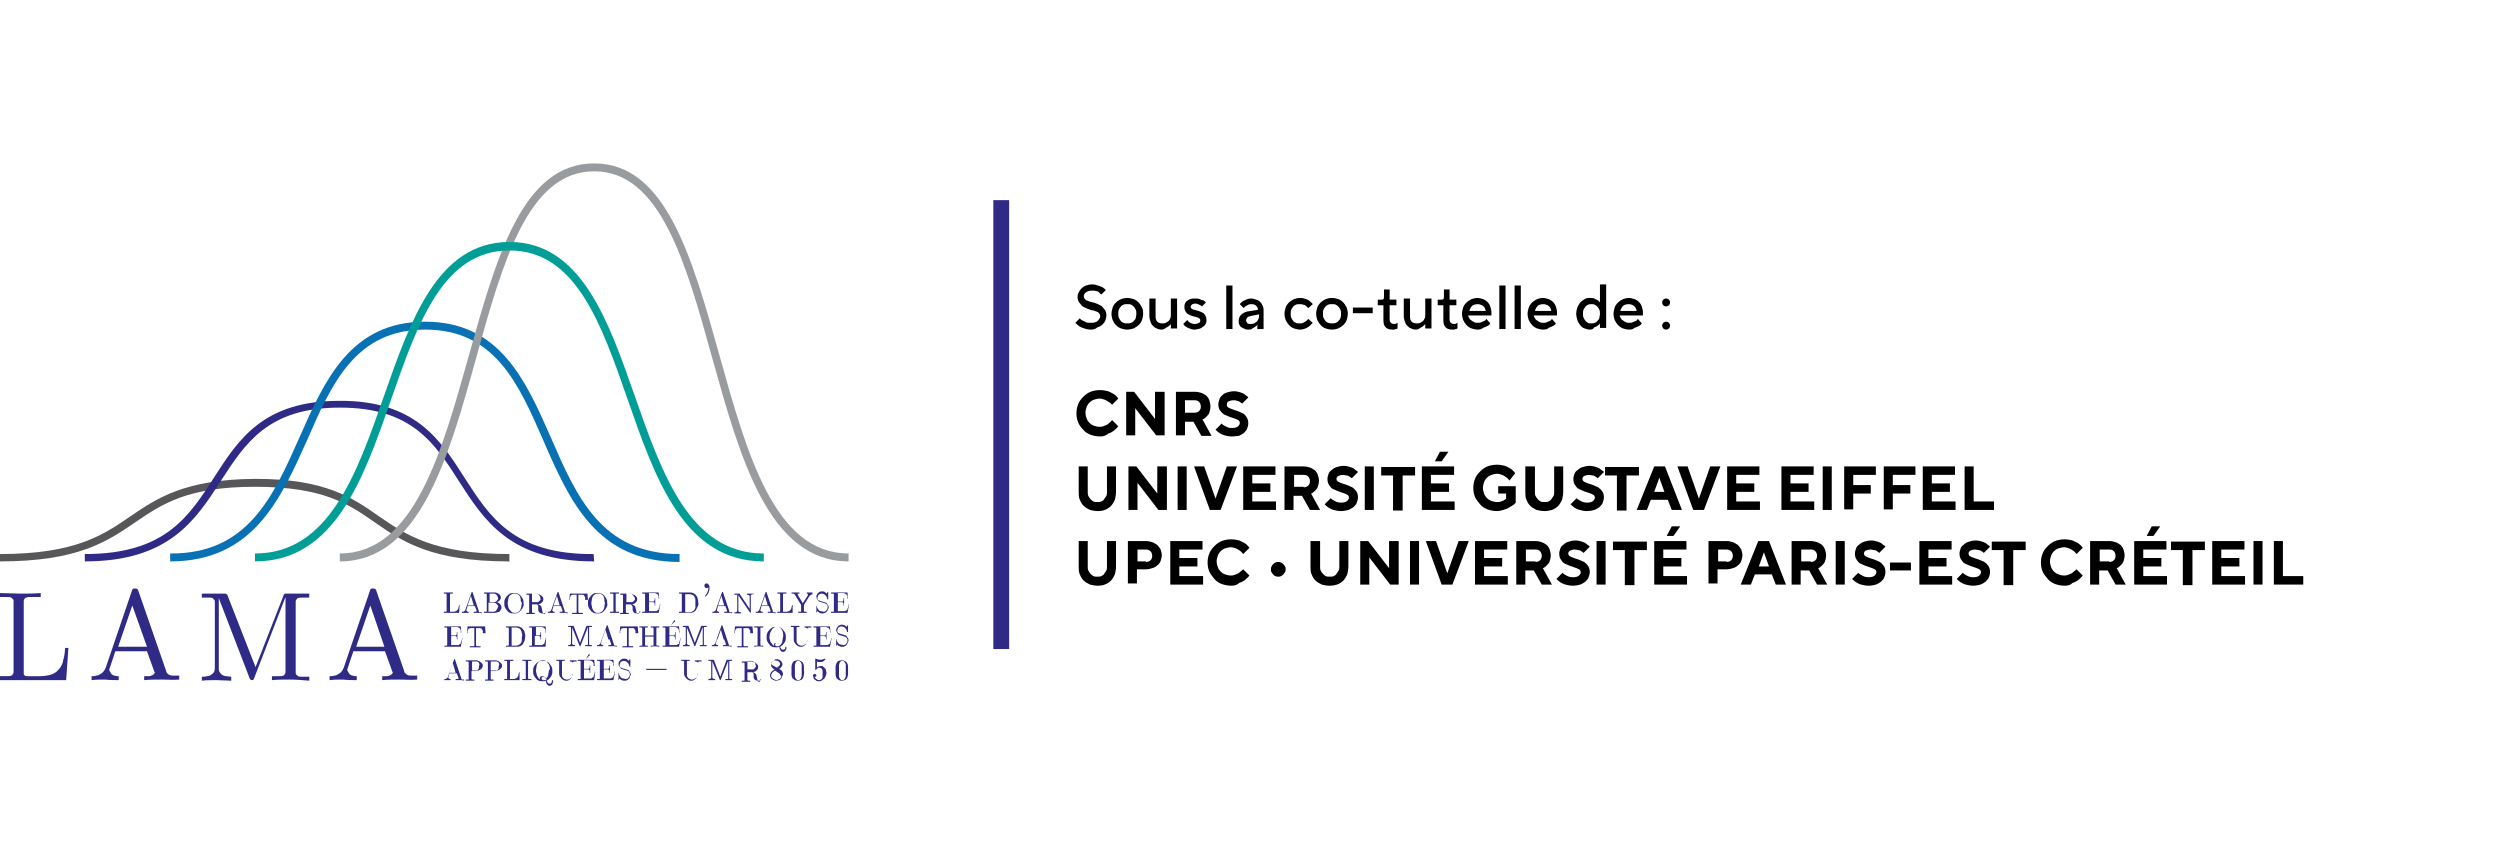 <?xml version="1.0" encoding="utf-8"?>
<!-- Generator: Adobe Illustrator 26.2.1, SVG Export Plug-In . SVG Version: 6.00 Build 0)  -->
<svg version="1.1" id="Calque_1" xmlns="http://www.w3.org/2000/svg" xmlns:xlink="http://www.w3.org/1999/xlink" x="0px" y="0px"
	 viewBox="0 0 442.2 150.2" style="enable-background:new 0 0 442.2 150.2;" xml:space="preserve">
<style type="text/css">
	.st0{fill:#57575A;}
	.st1{fill:#2F2A85;}
	.st2{fill:#0771B4;}
	.st3{fill:#999C9E;}
	.st4{fill:#009E96;}
</style>
<g>
	<path class="st0" d="M90,99.3c-13.7,0-18.8-3.5-23.7-6.9c-4.7-3.3-9.2-6.3-21.2-6.3c-12,0-16.5,3.1-21.2,6.3
		c-5,3.4-10.1,6.9-23.9,6.9L0,98c13.4,0,18.3-3.4,23.1-6.7c4.7-3.2,9.6-6.5,22-6.6h0.1c12.3,0,17.1,3.3,21.8,6.6
		c4.8,3.3,9.7,6.7,23.1,6.7l0,1.4H90z"/>
	<path class="st1" d="M105.1,99.3c-14.9,0-19.5-7.3-24-14.3c-4.2-6.6-8.3-12.9-20.9-12.9h-0.1c-12.7,0-16.7,6.3-21,12.9
		c-4.5,7-9.2,14.3-24.1,14.3V98c14.2,0,18.4-6.6,22.9-13.6c4.3-6.7,8.7-13.5,22.1-13.5c13.4-0.1,17.9,6.9,22.1,13.5
		c4.5,7,8.7,13.7,22.9,13.6L105.1,99.3L105.1,99.3z"/>
	<path class="st2" d="M30.1,99.3L30.1,99.3l0-1.4h0C43.8,98,48.3,87.9,53,77.3c4.4-10,9-20.4,22.2-20.4h0
		c13.2,0,17.8,10.4,22.2,20.4C102,87.9,106.4,98,120.2,98h0v1.4h0c-14.7,0-19.5-10.9-24.1-21.5c-4.4-10.1-8.6-19.6-20.9-19.6h0
		c-12.3,0-16.5,9.5-20.9,19.6C49.6,88.4,44.7,99.3,30.1,99.3"/>
	<path class="st3" d="M60.1,99.3L60.1,99.3l0-1.4h0c13.1,0,18-17.8,22.8-34.9c4.9-17.5,9.5-34.1,22.2-34.1h0
		c12.7,0,17.3,16.6,22.2,34.1c4.8,17.2,9.7,34.9,22.8,34.9h0l0,1.4h0c-14.1,0-19.2-18.3-24.1-35.9c-4.7-17-9.2-33.1-20.9-33.1h0
		c-11.7,0-16.2,16.1-20.9,33.1C79.3,81.1,74.2,99.3,60.1,99.3"/>
	<path class="st4" d="M45.1,99.3L45.1,99.3l0-1.4h0c13.1,0,18-14.1,22.8-27.8c4.7-13.4,9.5-27.3,22.2-27.3h0
		c12.7,0,17.5,13.9,22.2,27.3c4.8,13.7,9.7,27.8,22.8,27.8h0l0,1.4h0c-14.1,0-19.2-14.6-24.1-28.7c-4.7-13.5-9.2-26.3-20.9-26.3h0
		c-11.7,0-16.2,12.8-20.9,26.3C64.3,84.7,59.2,99.3,45.1,99.3"/>
	<path class="st1" d="M11.7,120.3H0v-0.7c0.3,0,0.7,0,1.1,0c0.4,0,0.7,0,0.9-0.1c0.1,0,0.2-0.1,0.3-0.3c0.1-0.1,0.1-0.3,0.1-0.4
		v-12.4c0-0.2,0-0.3-0.1-0.4c-0.1-0.1-0.2-0.2-0.3-0.3c-0.2-0.1-0.5-0.1-0.9-0.1c-0.4,0-0.7,0-1.1,0v-0.7c1.2,0,2.4,0.1,3.6,0.1
		c1.2,0,2.4,0,3.6-0.1v0.7H6.5c-0.2,0-0.4,0-0.7,0c-0.2,0-0.4,0-0.6,0c-0.2,0-0.4,0-0.5,0.1c-0.2,0-0.3,0.1-0.4,0.3
		c-0.1,0.1-0.1,0.3-0.1,0.4v12.4c0,0.1,0,0.3,0,0.4c0,0.1,0.1,0.2,0.2,0.3c0.1,0.1,0.2,0.1,0.4,0.1c0.2,0,0.4,0,0.5,0h1.8
		c0.6,0,1.2-0.1,1.7-0.2c0.6-0.2,1.1-0.4,1.5-0.9c0.5-0.5,0.8-1.1,0.9-1.8c0.2-0.7,0.3-1.4,0.3-2.1h0.6L11.7,120.3z"/>
	<path class="st1" d="M23.4,107.1l-2.5,7.3h5.1L23.4,107.1z M28.6,120.2c-1,0-2.1,0-3.1,0.1v-0.7c0.3,0,0.5,0,0.8,0
		c0.3,0,0.5-0.1,0.7-0.2c0.1-0.1,0.2-0.1,0.3-0.3c0.1-0.1,0.1-0.2,0-0.3l-1.3-3.6h-5.6l-1,3c-0.1,0.2-0.1,0.4,0,0.5
		c0.1,0.2,0.2,0.3,0.3,0.5c0.2,0.2,0.4,0.3,0.6,0.3c0.2,0.1,0.5,0.1,0.7,0.1v0.7c-0.8,0-1.6,0-2.4-0.1c-0.8,0-1.6,0-2.4,0.1v-0.7
		c0.3,0,0.6,0,0.8-0.1c0.3,0,0.5-0.1,0.8-0.3c0.4-0.2,0.7-0.6,0.9-1.1l4.7-13.8c0.1-0.2,0.2-0.2,0.4-0.2h0.2c0.2,0,0.3,0.1,0.4,0.2
		l5,14.4c0,0.2,0.1,0.3,0.2,0.4c0.1,0.1,0.2,0.2,0.4,0.3c0.2,0.1,0.5,0.1,0.8,0.1c0.3,0,0.6,0,0.9,0v0.7
		C30.7,120.3,29.7,120.2,28.6,120.2"/>
	<path class="st1" d="M51.3,120.2c-1.1,0-2.1,0-3.2,0.1v-0.7c0.3,0,0.7,0,1.1,0c0.4,0,0.7,0,0.9-0.1c0.1,0,0.2-0.1,0.3-0.3
		c0.1-0.1,0.1-0.3,0.1-0.4v-13.2l-5.6,14.5c-0.1,0.2-0.2,0.2-0.3,0.2c-0.2,0-0.3-0.1-0.4-0.2l-5.5-14.3v12.4c0,0.2,0,0.4,0.1,0.6
		c0.1,0.2,0.2,0.3,0.4,0.5c0.3,0.2,0.5,0.3,0.8,0.3c0.3,0,0.6,0.1,0.9,0.1v0.7c-0.9,0-1.8-0.1-2.6-0.1c-0.9,0-1.8,0-2.6,0.1v-0.7
		c0.3,0,0.6,0,0.9-0.1c0.3,0,0.6-0.1,0.8-0.3c0.4-0.2,0.6-0.6,0.6-1.1v-11.7c0-0.2,0-0.3-0.1-0.4c-0.1-0.1-0.2-0.2-0.3-0.3
		c-0.2-0.1-0.5-0.1-0.9-0.1c-0.4,0-0.7,0-1,0v-0.7h4.1c0.2,0,0.3,0.1,0.4,0.2l5,12.8l5-12.8c0.1-0.2,0.2-0.2,0.4-0.2h4.1v0.7
		c-0.3,0-0.7,0-1.1,0c-0.4,0-0.7,0-0.9,0.1c-0.1,0-0.2,0.1-0.3,0.3c-0.1,0.1-0.1,0.3-0.1,0.4v12.4c0,0.2,0,0.3,0.1,0.4
		c0.1,0.1,0.2,0.2,0.3,0.3c0.2,0.1,0.5,0.1,0.9,0.1c0.4,0,0.7,0,1.1,0v0.7C53.5,120.3,52.4,120.2,51.3,120.2"/>
	<path class="st1" d="M65.5,107.1l-2.5,7.3H68L65.5,107.1z M70.7,120.2c-1,0-2.1,0-3.1,0.1v-0.7c0.3,0,0.5,0,0.8,0
		c0.3,0,0.5-0.1,0.7-0.2c0.1-0.1,0.2-0.1,0.3-0.3c0.1-0.1,0.1-0.2,0-0.3l-1.3-3.6h-5.6l-1,3c-0.1,0.2-0.1,0.4,0,0.5
		c0.1,0.2,0.2,0.3,0.3,0.5c0.2,0.2,0.4,0.3,0.6,0.3c0.2,0.1,0.5,0.1,0.7,0.1v0.7c-0.8,0-1.6,0-2.4-0.1c-0.8,0-1.6,0-2.4,0.1v-0.7
		c0.3,0,0.6,0,0.8-0.1c0.3,0,0.5-0.1,0.8-0.3c0.4-0.2,0.7-0.6,0.9-1.1l4.7-13.8c0.1-0.2,0.2-0.2,0.4-0.2h0.2c0.2,0,0.3,0.1,0.4,0.2
		l5,14.4c0,0.2,0.1,0.3,0.2,0.4c0.1,0.1,0.2,0.2,0.4,0.3c0.2,0.1,0.5,0.1,0.8,0.1c0.3,0,0.6,0,0.9,0v0.7
		C72.8,120.3,71.8,120.2,70.7,120.2"/>
	<path class="st1" d="M81.2,108.4h-2.7v-0.2h0.2c0.1,0,0.2,0,0.2,0c0,0,0.1,0,0.1-0.1c0,0,0-0.1,0-0.1v-2.8c0,0,0-0.1,0-0.1
		c0,0,0,0-0.1-0.1c0,0-0.1,0-0.2,0c-0.1,0-0.2,0-0.2,0v-0.2c0.3,0,0.5,0,0.8,0c0.3,0,0.5,0,0.8,0v0.2H80c-0.1,0-0.1,0-0.1,0
		c-0.1,0-0.1,0-0.1,0c0,0-0.1,0-0.1,0c0,0-0.1,0-0.1,0.1c0,0,0,0.1,0,0.1v2.8c0,0,0,0.1,0,0.1c0,0,0,0,0,0.1c0,0,0.1,0,0.1,0h0.1
		h0.4c0.1,0,0.3,0,0.4-0.1c0.1,0,0.2-0.1,0.3-0.2c0.1-0.1,0.2-0.3,0.2-0.4c0-0.2,0.1-0.3,0.1-0.5h0.1L81.2,108.4z"/>
	<path class="st1" d="M83.3,105.4l-0.6,1.7h1.1L83.3,105.4z M84.5,108.4c-0.2,0-0.5,0-0.7,0v-0.2c0.1,0,0.1,0,0.2,0
		c0.1,0,0.1,0,0.2,0c0,0,0,0,0.1-0.1c0,0,0-0.1,0-0.1l-0.3-0.8h-1.3l-0.2,0.7c0,0,0,0.1,0,0.1c0,0,0,0.1,0.1,0.1
		c0,0,0.1,0.1,0.1,0.1c0.1,0,0.1,0,0.2,0v0.2c-0.2,0-0.4,0-0.6,0c-0.2,0-0.4,0-0.6,0v-0.2c0.1,0,0.1,0,0.2,0c0.1,0,0.1,0,0.2-0.1
		c0.1-0.1,0.2-0.1,0.2-0.2l1.1-3.1c0,0,0-0.1,0.1-0.1h0c0,0,0.1,0,0.1,0.1l1.1,3.3c0,0,0,0.1,0,0.1c0,0,0,0,0.1,0.1c0,0,0.1,0,0.2,0
		h0.2v0.2C85,108.4,84.7,108.4,84.5,108.4"/>
	<path class="st1" d="M88.1,107.2c0-0.1-0.1-0.2-0.2-0.3c-0.1-0.1-0.1-0.1-0.2-0.2c-0.1,0-0.2-0.1-0.3-0.1h-1v1.4c0,0,0,0.1,0,0.1
		c0,0,0,0.1,0,0.1c0,0,0.1,0,0.1,0h0.1h0.7c0.1,0,0.2,0,0.3-0.1c0.1,0,0.2-0.1,0.2-0.2c0.1-0.1,0.1-0.2,0.2-0.3
		c0-0.1,0.1-0.2,0.1-0.3C88.2,107.4,88.2,107.3,88.1,107.2 M87.9,105.3c-0.1-0.1-0.1-0.1-0.2-0.2c-0.1,0-0.2-0.1-0.2-0.1h-0.7
		c0,0-0.1,0-0.1,0c0,0-0.1,0-0.1,0c0,0,0,0,0,0.1c0,0,0,0.1,0,0.1v1.3h0.8c0.1,0,0.2,0,0.3-0.1c0.1,0,0.2-0.1,0.2-0.2
		c0.2-0.1,0.2-0.3,0.2-0.5C88,105.6,88,105.4,87.9,105.3 M88.6,107.8c-0.1,0.1-0.1,0.2-0.2,0.3c-0.1,0.1-0.2,0.2-0.4,0.2
		c-0.1,0-0.3,0.1-0.4,0.1h-2v-0.2h0.2c0.1,0,0.2,0,0.2,0c0,0,0.1,0,0.1-0.1c0,0,0-0.1,0-0.1v-2.8c0,0,0-0.1,0-0.1c0,0,0,0-0.1-0.1
		c0,0-0.1,0-0.2,0c-0.1,0-0.2,0-0.2,0v-0.2h1.9c0.1,0,0.3,0,0.4,0.1c0.1,0,0.3,0.1,0.4,0.2c0.1,0.1,0.2,0.2,0.2,0.3
		c0.1,0.1,0.1,0.2,0.1,0.3c0,0.1,0,0.2-0.1,0.3c-0.1,0.1-0.1,0.2-0.2,0.3c-0.2,0.1-0.3,0.2-0.5,0.2c0.1,0,0.2,0,0.3,0.1
		c0.1,0,0.2,0.1,0.3,0.2c0.1,0.1,0.2,0.2,0.2,0.3c0.1,0.1,0.1,0.2,0.1,0.4C88.7,107.6,88.7,107.7,88.6,107.8"/>
	<path class="st1" d="M92.1,106c0-0.2-0.1-0.4-0.2-0.6c-0.1-0.1-0.2-0.3-0.4-0.3c-0.2-0.1-0.3-0.1-0.5-0.1c-0.2,0-0.3,0-0.5,0.1
		c-0.1,0.1-0.3,0.2-0.4,0.3c-0.1,0.2-0.2,0.4-0.2,0.6c0,0.2-0.1,0.4-0.1,0.6c0,0.2,0,0.4,0.1,0.7c0,0.2,0.1,0.4,0.3,0.6
		c0.1,0.1,0.2,0.3,0.4,0.4c0.1,0.1,0.3,0.1,0.5,0.1c0.2,0,0.3,0,0.5-0.1c0.1-0.1,0.3-0.2,0.4-0.4c0.1-0.2,0.2-0.4,0.2-0.6
		c0-0.2,0.1-0.4,0.1-0.7C92.1,106.4,92.1,106.2,92.1,106 M92.5,107.4c-0.1,0.2-0.2,0.4-0.4,0.6c-0.2,0.2-0.3,0.3-0.5,0.4
		c-0.2,0.1-0.4,0.1-0.7,0.1c-0.2,0-0.5,0-0.7-0.1c-0.2-0.1-0.4-0.2-0.5-0.4c-0.2-0.2-0.3-0.4-0.4-0.6c-0.1-0.2-0.1-0.5-0.1-0.7
		c0-0.2,0-0.5,0.1-0.7c0.1-0.2,0.2-0.4,0.4-0.6c0.2-0.2,0.3-0.3,0.5-0.4c0.2-0.1,0.4-0.1,0.7-0.1c0.2,0,0.4,0,0.7,0.1
		c0.2,0.1,0.4,0.2,0.5,0.4c0.2,0.2,0.3,0.4,0.4,0.6c0.1,0.2,0.1,0.5,0.1,0.7C92.7,106.9,92.6,107.2,92.5,107.4"/>
	<path class="st1" d="M95.5,105.5c0-0.1-0.1-0.2-0.2-0.3c-0.1-0.1-0.2-0.1-0.3-0.2c-0.1,0-0.2,0-0.4,0h-0.3c0,0-0.1,0-0.1,0
		c0,0-0.1,0-0.1,0c0,0,0,0,0,0.1c0,0,0,0.1,0,0.1v1.3h0.6c0.1,0,0.2,0,0.4,0c0.1,0,0.2-0.1,0.3-0.2c0.1-0.1,0.1-0.1,0.2-0.2
		c0-0.1,0-0.2,0-0.3S95.5,105.6,95.5,105.5 M96.6,108.1c0,0.1-0.1,0.1-0.1,0.2c0,0.1-0.1,0.1-0.1,0.1c-0.1,0-0.1,0.1-0.2,0.1
		c-0.1,0-0.2,0-0.4,0c-0.1,0-0.2-0.1-0.3-0.1c-0.1-0.1-0.1-0.1-0.2-0.2c0-0.1-0.1-0.2-0.1-0.3v-0.5c0-0.1,0-0.2,0-0.2
		c0-0.1-0.1-0.1-0.1-0.2s-0.1-0.1-0.2-0.1c-0.1,0-0.2,0-0.2,0h-0.6v1.3c0,0,0,0.1,0,0.1c0,0,0,0,0.1,0.1c0,0,0.1,0,0.2,0h0.2v0.2
		c-0.5,0-1,0-1.5,0v-0.2c0.1,0,0.2,0,0.2,0c0.1,0,0.2,0,0.2,0c0,0,0.1,0,0.1-0.1c0,0,0-0.1,0-0.1v-2.8c0,0,0-0.1,0-0.1
		c0,0,0,0-0.1-0.1c0,0-0.1,0-0.2,0c-0.1,0-0.2,0-0.2,0v-0.2h1.6c0.2,0,0.3,0,0.5,0.1c0.2,0,0.3,0.1,0.5,0.2c0.1,0.1,0.2,0.2,0.3,0.3
		c0.1,0.1,0.1,0.2,0.1,0.4c0,0.1,0,0.2-0.1,0.4c-0.1,0.1-0.2,0.2-0.3,0.3c-0.1,0.1-0.2,0.1-0.2,0.1c-0.1,0-0.2,0.1-0.3,0.1
		c0.2,0.1,0.3,0.1,0.4,0.2c0.1,0.1,0.2,0.2,0.2,0.4l0.1,0.4c0,0.2,0.1,0.3,0.1,0.5c0,0.1,0.1,0.2,0.2,0.2c0.1,0,0.2,0,0.2-0.1
		c0.1-0.1,0.1-0.2,0.1-0.3c0,0,0-0.1,0.1-0.1h0c0,0,0.1,0,0.1,0.1C96.7,108,96.7,108.1,96.6,108.1"/>
	<path class="st1" d="M98.5,105.4l-0.6,1.7H99L98.5,105.4z M99.7,108.4c-0.2,0-0.5,0-0.7,0v-0.2c0.1,0,0.1,0,0.2,0
		c0.1,0,0.1,0,0.2,0c0,0,0,0,0.1-0.1c0,0,0-0.1,0-0.1l-0.3-0.8h-1.3l-0.2,0.7c0,0,0,0.1,0,0.1c0,0,0,0.1,0.1,0.1
		c0,0,0.1,0.1,0.1,0.1c0.1,0,0.1,0,0.2,0v0.2c-0.2,0-0.4,0-0.6,0c-0.2,0-0.4,0-0.6,0v-0.2c0.1,0,0.1,0,0.2,0c0.1,0,0.1,0,0.2-0.1
		c0.1-0.1,0.2-0.1,0.2-0.2l1.1-3.1c0,0,0-0.1,0.1-0.1h0c0,0,0.1,0,0.1,0.1l1.1,3.3c0,0,0,0.1,0,0.1c0,0,0,0,0.1,0.1c0,0,0.1,0,0.2,0
		h0.2v0.2C100.1,108.4,99.9,108.4,99.7,108.4"/>
	<path class="st1" d="M103.5,106.1c0-0.1,0-0.1,0-0.2c0-0.1,0-0.2,0-0.2c0-0.1,0-0.1-0.1-0.2c0-0.1-0.1-0.1-0.1-0.2
		c-0.1-0.1-0.2-0.1-0.3-0.1c-0.1,0-0.2,0-0.3,0h-0.2c0,0-0.1,0-0.1,0c0,0-0.1,0-0.1,0c0,0,0,0,0,0.1c0,0,0,0.1,0,0.1v2.8
		c0,0,0,0.1,0,0.1c0,0,0.1,0,0.1,0.1c0,0,0.1,0,0.1,0c0,0,0.1,0,0.2,0h0.2h0.2v0.2c-0.6,0-1.3,0-1.9,0v-0.2h0.2h0.2
		c0.1,0,0.1,0,0.2,0c0,0,0.1,0,0.1,0c0,0,0.1,0,0.1-0.1c0,0,0-0.1,0-0.1v-2.8c0,0,0-0.1,0-0.1c0,0,0-0.1,0-0.1c0,0-0.1,0-0.1,0
		c0,0-0.1,0-0.1,0h-0.2c-0.1,0-0.2,0-0.3,0c-0.1,0-0.2,0.1-0.3,0.1c0,0-0.1,0.1-0.1,0.2c0,0.1,0,0.1-0.1,0.2c0,0.1,0,0.1,0,0.2
		c0,0.1,0,0.2,0,0.2h-0.1l0.1-1.1h3.1l0.1,1.1H103.5z"/>
	<path class="st1" d="M106.9,106c0-0.2-0.1-0.4-0.2-0.6c-0.1-0.1-0.2-0.3-0.4-0.3c-0.1-0.1-0.3-0.1-0.5-0.1c-0.2,0-0.3,0-0.5,0.1
		c-0.1,0.1-0.3,0.2-0.4,0.3c-0.1,0.2-0.2,0.4-0.2,0.6c0,0.2-0.1,0.4-0.1,0.6c0,0.2,0,0.4,0.1,0.7c0,0.2,0.1,0.4,0.2,0.6
		c0.1,0.1,0.2,0.3,0.4,0.4c0.1,0.1,0.3,0.1,0.5,0.1c0.2,0,0.3,0,0.5-0.1c0.1-0.1,0.3-0.2,0.4-0.4c0.1-0.2,0.2-0.4,0.2-0.6
		c0-0.2,0.1-0.4,0.1-0.7C106.9,106.4,106.9,106.2,106.9,106 M107.3,107.4c-0.1,0.2-0.2,0.4-0.4,0.6c-0.2,0.2-0.3,0.3-0.5,0.4
		s-0.4,0.1-0.7,0.1c-0.2,0-0.5,0-0.7-0.1c-0.2-0.1-0.4-0.2-0.5-0.4c-0.2-0.2-0.3-0.4-0.4-0.6c-0.1-0.2-0.1-0.5-0.1-0.7
		c0-0.2,0-0.5,0.1-0.7c0.1-0.2,0.2-0.4,0.4-0.6c0.2-0.2,0.3-0.3,0.5-0.4c0.2-0.1,0.4-0.1,0.7-0.1c0.2,0,0.4,0,0.7,0.1
		c0.2,0.1,0.4,0.2,0.5,0.4c0.2,0.2,0.3,0.4,0.4,0.6c0.1,0.2,0.1,0.5,0.1,0.7C107.5,106.9,107.4,107.2,107.3,107.4"/>
	<path class="st1" d="M107.9,108.4v-0.2c0.1,0,0.2,0,0.3,0c0.1,0,0.2,0,0.2,0c0,0,0.1,0,0.1-0.1c0,0,0-0.1,0-0.1v-2.8
		c0,0,0-0.1,0-0.1c0,0,0,0-0.1-0.1c0,0-0.1,0-0.2,0c-0.1,0-0.2,0-0.3,0v-0.2c0.5,0,1,0,1.6,0v0.2c-0.1,0-0.2,0-0.3,0
		c-0.1,0-0.2,0-0.2,0c0,0-0.1,0-0.1,0.1c0,0,0,0.1,0,0.1v2.8c0,0,0,0.1,0,0.1c0,0,0,0,0.1,0.1c0,0,0.1,0,0.2,0c0.1,0,0.2,0,0.3,0
		v0.2C108.9,108.4,108.4,108.4,107.9,108.4"/>
	<path class="st1" d="M112.1,105.5c0-0.1-0.1-0.2-0.2-0.3c-0.1-0.1-0.2-0.1-0.3-0.2c-0.1,0-0.2,0-0.4,0H111c0,0-0.1,0-0.1,0
		c0,0-0.1,0-0.1,0c0,0,0,0,0,0.1c0,0,0,0.1,0,0.1v1.3h0.6c0.1,0,0.2,0,0.4,0c0.1,0,0.2-0.1,0.3-0.2c0.1-0.1,0.1-0.1,0.2-0.2
		c0-0.1,0-0.2,0-0.3S112.2,105.6,112.1,105.5 M113.3,108.1c0,0.1-0.1,0.1-0.1,0.2c0,0.1-0.1,0.1-0.1,0.1c-0.1,0-0.1,0.1-0.2,0.1
		c-0.1,0-0.2,0-0.4,0c-0.1,0-0.2-0.1-0.3-0.1c-0.1-0.1-0.1-0.1-0.2-0.2c0-0.1-0.1-0.2-0.1-0.3v-0.5c0-0.1,0-0.2-0.1-0.2
		c0-0.1-0.1-0.1-0.1-0.2c-0.1-0.1-0.1-0.1-0.2-0.1c-0.1,0-0.2,0-0.2,0h-0.6v1.3c0,0,0,0.1,0,0.1c0,0,0,0,0.1,0.1c0,0,0.1,0,0.2,0
		h0.2v0.2c-0.5,0-1,0-1.5,0v-0.2c0.1,0,0.2,0,0.2,0c0.1,0,0.1,0,0.2,0c0,0,0.1,0,0.1-0.1c0,0,0-0.1,0-0.1v-2.8c0,0,0-0.1,0-0.1
		c0,0,0,0-0.1-0.1c0,0-0.1,0-0.2,0c-0.1,0-0.2,0-0.2,0v-0.2h1.6c0.2,0,0.3,0,0.5,0.1c0.2,0,0.3,0.1,0.5,0.2c0.1,0.1,0.2,0.2,0.3,0.3
		c0.1,0.1,0.1,0.2,0.1,0.4c0,0.1,0,0.2-0.1,0.4c-0.1,0.1-0.2,0.2-0.3,0.3c-0.1,0.1-0.2,0.1-0.2,0.1c-0.1,0-0.2,0.1-0.3,0.1
		c0.2,0.1,0.3,0.1,0.4,0.2c0.1,0.1,0.2,0.2,0.2,0.4l0.1,0.4c0,0.2,0.1,0.3,0.1,0.5c0,0.1,0.1,0.2,0.2,0.2c0.1,0,0.2,0,0.2-0.1
		c0.1-0.1,0.1-0.2,0.1-0.3c0,0,0-0.1,0.1-0.1h0c0,0,0.1,0,0.1,0.1C113.3,108,113.3,108.1,113.3,108.1"/>
	<path class="st1" d="M116.5,108.4h-2.9v-0.2h0.2c0.1,0,0.2,0,0.2,0c0,0,0.1,0,0.1-0.1c0,0,0-0.1,0-0.1v-2.8c0,0,0-0.1,0-0.1
		c0,0,0,0-0.1-0.1c0,0-0.1,0-0.2,0c-0.1,0-0.2,0-0.2,0v-0.2h2.9l0.1,1.1h-0.1c0-0.1,0-0.1,0-0.2c0-0.1,0-0.2,0-0.2
		c0-0.1,0-0.1-0.1-0.2c0-0.1-0.1-0.1-0.1-0.2c-0.1,0-0.1-0.1-0.2-0.1c-0.1,0-0.1,0-0.2-0.1c-0.1,0-0.1,0-0.2,0c-0.1,0-0.2,0-0.2,0
		h-0.5c0,0-0.1,0-0.1,0c0,0-0.1,0-0.1,0c0,0,0,0,0,0.1c0,0,0,0.1,0,0.1v1.3h0.4c0.1,0,0.2,0,0.3,0c0.1,0,0.2,0,0.2-0.1
		s0.1-0.1,0.1-0.2c0-0.1,0-0.2,0-0.3h0.1v1.3h-0.1c0-0.1,0-0.2,0-0.3c0-0.1,0-0.2-0.1-0.2c-0.1-0.1-0.1-0.1-0.2-0.1
		c-0.1,0-0.2,0-0.3,0h-0.4v1.4c0,0,0,0.1,0,0.1c0,0,0,0.1,0,0.1c0,0,0.1,0,0.1,0h0.1h0.6h0.2c0.1,0,0.2,0,0.2,0c0.1,0,0.2,0,0.2-0.1
		c0.1,0,0.1-0.1,0.2-0.1c0.1,0,0.1-0.1,0.1-0.2c0-0.1,0.1-0.2,0.1-0.2c0-0.1,0-0.2,0.1-0.3c0-0.1,0-0.2,0-0.3h0.1L116.5,108.4z"/>
	<path class="st1" d="M123,106.1c0-0.2-0.1-0.4-0.2-0.6c-0.1-0.1-0.2-0.3-0.4-0.3c-0.2-0.1-0.3-0.1-0.5-0.1h-0.5c0,0-0.1,0-0.1,0
		c0,0-0.1,0-0.1,0c0,0,0,0,0,0.1c0,0,0,0.1,0,0.1v2.8c0,0,0,0.1,0,0.1c0,0,0,0,0,0.1c0,0,0.1,0,0.1,0h0.1h0.5c0.2,0,0.3,0,0.5-0.1
		c0.2-0.1,0.3-0.2,0.4-0.3c0.1-0.2,0.2-0.3,0.2-0.5c0-0.2,0-0.4,0-0.6C123,106.5,123,106.3,123,106.1 M123.4,107.3
		c-0.1,0.2-0.2,0.4-0.3,0.6c-0.1,0.2-0.3,0.3-0.5,0.4c-0.2,0.1-0.4,0.1-0.6,0.1h-1.9v-0.2h0.2c0.1,0,0.2,0,0.2,0c0,0,0.1,0,0.1-0.1
		c0,0,0-0.1,0-0.1v-2.8c0,0,0-0.1,0-0.1c0,0,0,0-0.1-0.1c0,0-0.1,0-0.2,0c-0.1,0-0.2,0-0.2,0v-0.2h1.9c0.2,0,0.4,0,0.6,0.1
		c0.2,0.1,0.4,0.2,0.5,0.4c0.2,0.2,0.3,0.4,0.3,0.6c0.1,0.2,0.1,0.4,0.1,0.7C123.6,106.9,123.5,107.1,123.4,107.3"/>
	<path class="st1" d="M125.3,104.9c-0.1,0.2-0.3,0.5-0.5,0.6c0,0-0.1,0-0.1,0l0,0c0,0,0-0.1,0-0.1c0.2-0.2,0.3-0.4,0.4-0.6
		c0.1-0.2,0.2-0.5,0.2-0.7V104c0,0,0,0,0-0.1c0,0-0.1,0.1-0.1,0.1c-0.1,0-0.1,0-0.2,0c-0.1,0-0.2,0-0.3-0.1
		c-0.1-0.1-0.1-0.2-0.1-0.3c0-0.1,0-0.2,0.1-0.3c0.1-0.1,0.2-0.1,0.3-0.1c0.1,0,0.2,0,0.2,0.1c0.1,0,0.1,0.1,0.2,0.2
		c0,0.1,0.1,0.2,0.1,0.2c0,0.1,0,0.2,0,0.3C125.5,104.4,125.4,104.6,125.3,104.9"/>
	<path class="st1" d="M127.6,105.4l-0.6,1.7h1.1L127.6,105.4z M128.8,108.4c-0.2,0-0.5,0-0.7,0v-0.2c0.1,0,0.1,0,0.2,0
		c0.1,0,0.1,0,0.2,0c0,0,0,0,0.1-0.1c0,0,0-0.1,0-0.1l-0.3-0.8H127l-0.2,0.7c0,0,0,0.1,0,0.1c0,0,0,0.1,0.1,0.1c0,0,0.1,0.1,0.1,0.1
		c0.1,0,0.1,0,0.2,0v0.2c-0.2,0-0.4,0-0.6,0c-0.2,0-0.4,0-0.6,0v-0.2c0.1,0,0.1,0,0.2,0c0.1,0,0.1,0,0.2-0.1
		c0.1-0.1,0.2-0.1,0.2-0.2l1.1-3.1c0,0,0-0.1,0.1-0.1h0c0,0,0.1,0,0.1,0.1l1.1,3.3c0,0,0,0.1,0,0.1c0,0,0,0,0.1,0.1c0,0,0.1,0,0.2,0
		h0.2v0.2C129.3,108.4,129.1,108.4,128.8,108.4"/>
	<path class="st1" d="M133.1,105.1c-0.1,0-0.1,0-0.2,0.1c0,0-0.1,0.1-0.1,0.1c0,0,0,0.1,0,0.1v2.9c0,0,0,0.1-0.1,0.1h0c0,0,0,0,0,0
		l-2.1-3.1c0,0,0,0,0,0v2.7c0,0.1,0,0.2,0.1,0.2c0.1,0,0.1,0.1,0.2,0.1c0.1,0,0.1,0,0.2,0v0.2c-0.4,0-0.8,0-1.2,0v-0.2
		c0.1,0,0.1,0,0.2,0c0.1,0,0.1,0,0.2-0.1c0.1-0.1,0.1-0.1,0.1-0.2v-2.8c0,0,0,0,0,0c-0.1,0-0.1,0-0.2,0c-0.1,0-0.2,0-0.3,0v-0.2h0.9
		c0,0,0,0,0,0l1.8,2.7v-2.2c0,0,0-0.1,0-0.1c0,0-0.1-0.1-0.1-0.1c-0.1,0-0.1-0.1-0.2-0.1c-0.1,0-0.1,0-0.2,0v-0.2c0.4,0,0.8,0,1.2,0
		v0.2C133.3,105.1,133.2,105.1,133.1,105.1"/>
	<path class="st1" d="M135.3,105.4l-0.6,1.7h1.1L135.3,105.4z M136.5,108.4c-0.2,0-0.5,0-0.7,0v-0.2c0.1,0,0.1,0,0.2,0
		c0.1,0,0.1,0,0.2,0c0,0,0,0,0.1-0.1c0,0,0-0.1,0-0.1l-0.3-0.8h-1.3l-0.2,0.7c0,0,0,0.1,0,0.1c0,0,0,0.1,0.1,0.1
		c0,0,0.1,0.1,0.1,0.1c0.1,0,0.1,0,0.2,0v0.2c-0.2,0-0.4,0-0.6,0c-0.2,0-0.4,0-0.6,0v-0.2c0.1,0,0.1,0,0.2,0c0.1,0,0.1,0,0.2-0.1
		c0.1-0.1,0.2-0.1,0.2-0.2l1.1-3.1c0,0,0-0.1,0.1-0.1h0c0,0,0.1,0,0.1,0.1l1.1,3.3c0,0,0,0.1,0,0.1c0,0,0,0,0.1,0.1c0,0,0.1,0,0.2,0
		h0.2v0.2C136.9,108.4,136.7,108.4,136.5,108.4"/>
	<path class="st1" d="M140.2,108.4h-2.7v-0.2h0.2c0.1,0,0.1,0,0.2,0c0,0,0.1,0,0.1-0.1c0,0,0-0.1,0-0.1v-2.8c0,0,0-0.1,0-0.1
		c0,0,0,0-0.1-0.1c0,0-0.1,0-0.2,0c-0.1,0-0.2,0-0.2,0v-0.2c0.3,0,0.5,0,0.8,0c0.3,0,0.5,0,0.8,0v0.2H139c-0.1,0-0.1,0-0.2,0
		s-0.1,0-0.1,0c0,0-0.1,0-0.1,0c0,0-0.1,0-0.1,0.1c0,0,0,0.1,0,0.1v2.8c0,0,0,0.1,0,0.1c0,0,0,0,0,0.1c0,0,0.1,0,0.1,0h0.1h0.4
		c0.1,0,0.3,0,0.4-0.1c0.1,0,0.2-0.1,0.3-0.2c0.1-0.1,0.2-0.3,0.2-0.4c0-0.2,0.1-0.3,0.1-0.5h0.1L140.2,108.4z"/>
	<path class="st1" d="M143.7,105.1c-0.1,0-0.1,0-0.2,0.1c-0.1,0.1-0.2,0.1-0.3,0.2l-1,1.6v1c0,0,0,0.1,0,0.1c0,0,0,0,0.1,0.1
		c0,0,0.1,0,0.2,0c0.1,0,0.2,0,0.2,0v0.2c-0.5,0-1,0-1.5,0v-0.2c0.1,0,0.2,0,0.2,0c0.1,0,0.2,0,0.2,0c0,0,0.1,0,0.1-0.1
		c0,0,0-0.1,0-0.1v-1l-1.1-1.8c0,0,0-0.1-0.1-0.1c0,0-0.1,0-0.1-0.1c0,0-0.1,0-0.2,0c-0.1,0-0.1,0-0.2,0v-0.2c0.2,0,0.5,0,0.7,0
		c0.2,0,0.5,0,0.7,0v0.2c-0.1,0-0.1,0-0.2,0c-0.1,0-0.1,0-0.1,0c0,0,0,0,0,0.1c0,0,0,0.1,0,0.1l0.9,1.5l0.9-1.4c0,0,0-0.1,0-0.1
		c0,0,0-0.1,0-0.1c0,0-0.1-0.1-0.1-0.1c0,0-0.1,0-0.1,0v-0.2c0.2,0,0.4,0,0.5,0c0.2,0,0.4,0,0.5,0v0.2
		C143.8,105.1,143.7,105.1,143.7,105.1"/>
	<path class="st1" d="M146.4,107.9c0,0.1-0.1,0.2-0.2,0.3c-0.1,0.1-0.2,0.2-0.3,0.2c-0.1,0.1-0.2,0.1-0.4,0.1c-0.2,0-0.4,0-0.5-0.1
		c-0.2-0.1-0.3-0.2-0.4-0.3l-0.2,0.3c0,0,0,0,0,0h0c0,0,0,0,0,0v-1.2c0,0,0,0,0,0h0c0,0,0.1,0,0.1,0c0,0.2,0,0.3,0.1,0.4
		c0.1,0.1,0.1,0.2,0.2,0.3c0.1,0.1,0.2,0.2,0.4,0.2c0.1,0,0.3,0.1,0.5,0.1c0.1,0,0.2,0,0.3-0.1c0.1,0,0.1-0.1,0.2-0.2
		c0.1-0.1,0.2-0.3,0.2-0.5c0-0.1,0-0.2,0-0.2c0-0.1-0.1-0.1-0.1-0.2c0-0.1-0.1-0.1-0.2-0.2c-0.1,0-0.1-0.1-0.2-0.1l-0.7-0.2
		c-0.1,0-0.2-0.1-0.3-0.1c-0.1-0.1-0.2-0.1-0.2-0.2c-0.1-0.1-0.1-0.2-0.2-0.3c0-0.1-0.1-0.2-0.1-0.3c0-0.1,0-0.3,0.1-0.4
		c0-0.1,0.1-0.2,0.2-0.3c0.1-0.1,0.2-0.2,0.3-0.2c0.1-0.1,0.2-0.1,0.4-0.1c0.2,0,0.3,0,0.5,0.1c0.1,0.1,0.2,0.2,0.3,0.3l0.2-0.3
		c0,0,0,0,0,0h0c0,0,0.1,0,0.1,0.1v1.2c0,0,0,0-0.1,0h0c0,0,0,0-0.1,0c0-0.2,0-0.3-0.1-0.4c0-0.1-0.1-0.2-0.2-0.3
		c-0.1-0.1-0.2-0.2-0.3-0.2c-0.1-0.1-0.3-0.1-0.4-0.1c-0.2,0-0.3,0.1-0.5,0.2c-0.1,0.1-0.1,0.1-0.1,0.2c0,0.1-0.1,0.2-0.1,0.3
		c0,0.1,0,0.2,0,0.2c0,0.1,0.1,0.1,0.1,0.2c0,0.1,0.1,0.1,0.2,0.1c0.1,0,0.1,0.1,0.2,0.1l0.7,0.2c0.1,0,0.2,0.1,0.3,0.1
		c0.1,0.1,0.2,0.1,0.2,0.2c0.1,0.1,0.1,0.2,0.2,0.3c0,0.1,0.1,0.2,0.1,0.4C146.5,107.6,146.5,107.7,146.4,107.9"/>
	<path class="st1" d="M149.9,108.4h-2.9v-0.2h0.2c0.1,0,0.2,0,0.2,0c0,0,0.1,0,0.1-0.1c0,0,0-0.1,0-0.1v-2.8c0,0,0-0.1,0-0.1
		c0,0,0,0-0.1-0.1c0,0-0.1,0-0.2,0c-0.1,0-0.2,0-0.2,0v-0.2h2.9l0.1,1.1h-0.1c0-0.1,0-0.1,0-0.2c0-0.1,0-0.2,0-0.2
		c0-0.1,0-0.1-0.1-0.2c0-0.1-0.1-0.1-0.1-0.2c-0.1,0-0.1-0.1-0.2-0.1c-0.1,0-0.1,0-0.2-0.1c-0.1,0-0.1,0-0.2,0c-0.1,0-0.2,0-0.2,0
		h-0.5c0,0-0.1,0-0.1,0c0,0-0.1,0-0.1,0c0,0,0,0,0,0.1c0,0,0,0.1,0,0.1v1.3h0.4c0.1,0,0.2,0,0.3,0c0.1,0,0.2,0,0.2-0.1
		c0.1-0.1,0.1-0.1,0.1-0.2c0-0.1,0-0.2,0-0.3h0.1v1.3h-0.1c0-0.1,0-0.2,0-0.3c0-0.1,0-0.2-0.1-0.2c-0.1-0.1-0.1-0.1-0.2-0.1
		c-0.1,0-0.2,0-0.3,0h-0.4v1.4c0,0,0,0.1,0,0.1c0,0,0,0.1,0,0.1c0,0,0.1,0,0.1,0h0.1h0.6h0.2c0.1,0,0.2,0,0.2,0c0.1,0,0.1,0,0.2-0.1
		c0.1,0,0.1-0.1,0.2-0.1c0.1,0,0.1-0.1,0.1-0.2c0-0.1,0.1-0.2,0.1-0.2c0-0.1,0-0.2,0.1-0.3c0-0.1,0-0.2,0-0.3h0.1L149.9,108.4z"/>
	<path class="st1" d="M81.5,114.4h-2.9v-0.2c0.1,0,0.2,0,0.2,0c0.1,0,0.2,0,0.2,0c0,0,0.1,0,0.1-0.1c0,0,0-0.1,0-0.1v-2.8
		c0,0,0-0.1,0-0.1c0,0,0,0-0.1-0.1c0,0-0.1,0-0.2,0c-0.1,0-0.2,0-0.2,0v-0.2h2.9l0.1,1.1h-0.1c0-0.1,0-0.1,0-0.2c0-0.1,0-0.2,0-0.2
		c0-0.1,0-0.1-0.1-0.2c0-0.1-0.1-0.1-0.1-0.2c0,0-0.1-0.1-0.2-0.1c-0.1,0-0.1,0-0.2-0.1c-0.1,0-0.1,0-0.2,0c-0.1,0-0.2,0-0.2,0h-0.5
		c0,0-0.1,0-0.1,0c0,0-0.1,0-0.1,0c0,0,0,0,0,0.1c0,0,0,0.1,0,0.1v1.3h0.4c0.1,0,0.2,0,0.3,0c0.1,0,0.2,0,0.2-0.1
		c0.1-0.1,0.1-0.1,0.1-0.2c0-0.1,0-0.2,0-0.3h0.1v1.3h-0.1c0-0.1,0-0.2,0-0.3c0-0.1,0-0.2-0.1-0.2c-0.1-0.1-0.1-0.1-0.2-0.1
		c-0.1,0-0.2,0-0.3,0h-0.4v1.4c0,0,0,0.1,0,0.1c0,0,0,0,0,0.1c0,0,0.1,0,0.1,0c0,0,0.1,0,0.1,0h0.6c0.1,0,0.2,0,0.2,0
		c0.1,0,0.2,0,0.2,0c0.1,0,0.2,0,0.2-0.1c0.1,0,0.1-0.1,0.2-0.1c0.1,0,0.1-0.1,0.1-0.2c0-0.1,0.1-0.2,0.1-0.2c0-0.1,0-0.2,0.1-0.3
		c0-0.1,0-0.2,0-0.3h0.1L81.5,114.4z"/>
	<path class="st1" d="M85.4,112c0-0.1,0-0.1,0-0.2c0-0.1,0-0.2,0-0.2c0-0.1,0-0.1-0.1-0.2c0-0.1-0.1-0.1-0.1-0.2
		c-0.1-0.1-0.2-0.1-0.3-0.1c-0.1,0-0.2,0-0.3,0h-0.2c0,0-0.1,0-0.1,0c0,0-0.1,0-0.1,0c0,0,0,0,0,0.1c0,0,0,0.1,0,0.1v2.8
		c0,0,0,0.1,0,0.1c0,0,0.1,0,0.1,0.1c0,0,0.1,0,0.1,0c0,0,0.1,0,0.2,0c0.1,0,0.1,0,0.2,0h0.2v0.2c-0.6,0-1.3,0-1.9,0v-0.2h0.2
		c0.1,0,0.1,0,0.2,0c0.1,0,0.1,0,0.2,0c0,0,0.1,0,0.1,0c0,0,0.1,0,0.1-0.1c0,0,0-0.1,0-0.1v-2.8c0,0,0-0.1,0-0.1c0,0,0-0.1,0-0.1
		c0,0-0.1,0-0.1,0c0,0-0.1,0-0.1,0h-0.2c-0.1,0-0.2,0-0.3,0c-0.1,0-0.2,0.1-0.3,0.1c0,0-0.1,0.1-0.1,0.2c0,0.1,0,0.1-0.1,0.2
		c0,0.1,0,0.1,0,0.2c0,0.1,0,0.2,0,0.2h-0.1l0.1-1.2h3.1l0.1,1.2H85.4z"/>
	<path class="st1" d="M92.3,112c0-0.2-0.1-0.4-0.2-0.6c-0.1-0.1-0.2-0.3-0.4-0.3c-0.2-0.1-0.3-0.1-0.5-0.1h-0.5c0,0-0.1,0-0.1,0
		c0,0-0.1,0-0.1,0c0,0,0,0,0,0.1c0,0,0,0.1,0,0.1v2.8c0,0,0,0.1,0,0.1c0,0,0,0,0,0.1c0,0,0.1,0,0.1,0c0,0,0.1,0,0.1,0h0.5
		c0.2,0,0.3,0,0.5-0.1c0.2-0.1,0.3-0.2,0.4-0.3c0.1-0.2,0.2-0.3,0.2-0.5c0-0.2,0-0.4,0-0.6C92.4,112.4,92.4,112.2,92.3,112
		 M92.8,113.3c-0.1,0.2-0.2,0.4-0.3,0.6c-0.1,0.2-0.3,0.3-0.5,0.4c-0.2,0.1-0.4,0.1-0.6,0.1h-1.9v-0.2c0.1,0,0.2,0,0.2,0
		c0.1,0,0.2,0,0.2,0c0,0,0.1,0,0.1-0.1c0,0,0-0.1,0-0.1v-2.8c0,0,0-0.1,0-0.1c0,0,0,0-0.1-0.1c0,0-0.1,0-0.2,0c-0.1,0-0.2,0-0.2,0
		v-0.2h1.9c0.2,0,0.4,0,0.6,0.1c0.2,0.1,0.4,0.2,0.5,0.4c0.2,0.2,0.3,0.4,0.3,0.6c0.1,0.2,0.1,0.4,0.1,0.7
		C92.9,112.9,92.8,113.1,92.8,113.3"/>
	<path class="st1" d="M96.5,114.4h-2.9v-0.2c0.1,0,0.2,0,0.2,0c0.1,0,0.2,0,0.2,0c0,0,0.1,0,0.1-0.1c0,0,0-0.1,0-0.1v-2.8
		c0,0,0-0.1,0-0.1c0,0,0,0-0.1-0.1c0,0-0.1,0-0.2,0c-0.1,0-0.2,0-0.2,0v-0.2h2.9l0.1,1.1h-0.1c0-0.1,0-0.1,0-0.2c0-0.1,0-0.2,0-0.2
		c0-0.1,0-0.1-0.1-0.2c0-0.1-0.1-0.1-0.1-0.2c-0.1,0-0.1-0.1-0.2-0.1c-0.1,0-0.1,0-0.2-0.1c-0.1,0-0.1,0-0.2,0c-0.1,0-0.2,0-0.2,0
		h-0.5c0,0-0.1,0-0.1,0c0,0-0.1,0-0.1,0c0,0,0,0,0,0.1c0,0,0,0.1,0,0.1v1.3H95c0.1,0,0.2,0,0.3,0c0.1,0,0.2,0,0.2-0.1
		c0.1-0.1,0.1-0.1,0.1-0.2c0-0.1,0-0.2,0-0.3h0.1v1.3h-0.1c0-0.1,0-0.2,0-0.3c0-0.1,0-0.2-0.1-0.2c-0.1-0.1-0.1-0.1-0.2-0.1
		c-0.1,0-0.2,0-0.3,0h-0.4v1.4c0,0,0,0.1,0,0.1c0,0,0,0,0,0.1c0,0,0.1,0,0.1,0c0,0,0.1,0,0.1,0h0.6c0.1,0,0.2,0,0.2,0
		c0.1,0,0.2,0,0.2,0c0.1,0,0.2,0,0.2-0.1c0.1,0,0.1-0.1,0.2-0.1c0.1,0,0.1-0.1,0.1-0.2c0-0.1,0.1-0.2,0.1-0.2c0-0.1,0-0.2,0.1-0.3
		c0-0.1,0-0.2,0-0.3h0.1L96.5,114.4z"/>
	<path class="st1" d="M104.2,114.3c-0.2,0-0.5,0-0.7,0v-0.2c0.1,0,0.2,0,0.2,0c0.1,0,0.2,0,0.2,0c0,0,0.1,0,0.1-0.1c0,0,0-0.1,0-0.1
		v-3l-1.3,3.3c0,0,0,0.1-0.1,0.1c0,0-0.1,0-0.1-0.1l-1.3-3.2v2.8c0,0,0,0.1,0,0.1c0,0,0.1,0.1,0.1,0.1c0.1,0,0.1,0.1,0.2,0.1
		c0.1,0,0.1,0,0.2,0v0.2c-0.2,0-0.4,0-0.6,0c-0.2,0-0.4,0-0.6,0v-0.2c0.1,0,0.1,0,0.2,0c0.1,0,0.1,0,0.2-0.1
		c0.1-0.1,0.1-0.1,0.1-0.2v-2.7c0,0,0-0.1,0-0.1c0,0,0,0-0.1-0.1c0,0-0.1,0-0.2,0c-0.1,0-0.2,0-0.2,0v-0.2h0.9c0,0,0.1,0,0.1,0.1
		l1.1,2.9l1.1-2.9c0,0,0-0.1,0.1-0.1h0.9v0.2c-0.1,0-0.2,0-0.2,0c-0.1,0-0.1,0-0.2,0c0,0-0.1,0-0.1,0.1c0,0,0,0.1,0,0.1v2.8
		c0,0,0,0.1,0,0.1c0,0,0,0,0.1,0.1c0,0,0.1,0,0.2,0c0.1,0,0.2,0,0.2,0v0.2C104.7,114.3,104.4,114.3,104.2,114.3"/>
	<path class="st1" d="M107.1,111.4l-0.6,1.7h1.1L107.1,111.4z M108.3,114.3c-0.2,0-0.5,0-0.7,0v-0.2c0.1,0,0.1,0,0.2,0
		c0.1,0,0.1,0,0.2,0c0,0,0,0,0.1-0.1c0,0,0-0.1,0-0.1l-0.3-0.8h-1.3l-0.2,0.7c0,0,0,0.1,0,0.1c0,0,0,0.1,0.1,0.1
		c0,0,0.1,0.1,0.1,0.1c0.1,0,0.1,0,0.2,0v0.2c-0.2,0-0.4,0-0.6,0c-0.2,0-0.4,0-0.5,0v-0.2c0.1,0,0.1,0,0.2,0c0.1,0,0.1,0,0.2-0.1
		c0.1-0.1,0.2-0.1,0.2-0.2l1.1-3.1c0,0,0-0.1,0.1-0.1h0c0,0,0.1,0,0.1,0.1l1.1,3.3c0,0,0,0.1,0,0.1c0,0,0,0,0.1,0.1c0,0,0.1,0,0.2,0
		c0.1,0,0.1,0,0.2,0v0.2C108.8,114.3,108.5,114.3,108.3,114.3"/>
	<path class="st1" d="M112.4,112c0-0.1,0-0.1,0-0.2c0-0.1,0-0.2,0-0.2c0-0.1,0-0.1-0.1-0.2c0-0.1-0.1-0.1-0.1-0.2
		c-0.1-0.1-0.2-0.1-0.3-0.1s-0.2,0-0.3,0h-0.2c0,0-0.1,0-0.1,0c0,0-0.1,0-0.1,0c0,0,0,0,0,0.1c0,0,0,0.1,0,0.1v2.8c0,0,0,0.1,0,0.1
		c0,0,0.1,0,0.1,0.1c0,0,0.1,0,0.1,0c0,0,0.1,0,0.2,0c0.1,0,0.1,0,0.2,0h0.2v0.2c-0.6,0-1.3,0-1.9,0v-0.2h0.2c0.1,0,0.1,0,0.2,0
		c0.1,0,0.1,0,0.2,0c0.1,0,0.1,0,0.1,0c0,0,0.1,0,0.1-0.1c0,0,0-0.1,0-0.1v-2.8c0,0,0-0.1,0-0.1c0,0,0-0.1,0-0.1c0,0-0.1,0-0.1,0
		c0,0-0.1,0-0.1,0h-0.2c-0.1,0-0.2,0-0.3,0c-0.1,0-0.2,0.1-0.3,0.1c0,0-0.1,0.1-0.1,0.2c0,0.1,0,0.1-0.1,0.2c0,0.1,0,0.1,0,0.2
		c0,0.1,0,0.2,0,0.2h-0.1l0.1-1.2h3.1l0.1,1.2H112.4z"/>
	<path class="st1" d="M115.1,114.4v-0.2c0.1,0,0.2,0,0.2,0c0.1,0,0.2,0,0.2,0c0,0,0.1,0,0.1-0.1c0,0,0-0.1,0-0.1v-1.4h-1.5v1.4
		c0,0,0,0.1,0,0.1c0,0,0,0,0.1,0.1c0,0,0.1,0,0.2,0c0.1,0,0.2,0,0.2,0v0.2c-0.5,0-1,0-1.5,0v-0.2c0.1,0,0.2,0,0.2,0
		c0.1,0,0.2,0,0.2,0c0,0,0.1,0,0.1-0.1c0,0,0-0.1,0-0.1v-2.8c0,0,0-0.1,0-0.1c0,0,0,0-0.1-0.1c0,0-0.1,0-0.2,0c-0.1,0-0.2,0-0.2,0
		v-0.2c0.5,0,1,0,1.5,0v0.2c-0.1,0-0.2,0-0.2,0c-0.1,0-0.2,0-0.2,0c0,0-0.1,0-0.1,0.1c0,0,0,0.1,0,0.1v1.2h1.5v-1.2c0,0,0-0.1,0-0.1
		c0,0,0,0-0.1-0.1c0,0-0.1,0-0.2,0c-0.1,0-0.2,0-0.2,0v-0.2c0.5,0,1,0,1.5,0v0.2c-0.1,0-0.2,0-0.2,0c-0.1,0-0.2,0-0.2,0
		c0,0-0.1,0-0.1,0.1c0,0,0,0.1,0,0.1v2.8c0,0,0,0.1,0,0.1c0,0,0,0,0.1,0.1c0,0,0.1,0,0.2,0c0.1,0,0.2,0,0.2,0v0.2
		C116.1,114.3,115.6,114.3,115.1,114.4"/>
	<path class="st1" d="M118.7,110.6L118.7,110.6l0.5-0.8c0-0.1,0.1-0.1,0.1-0.1c0.1,0,0.1,0,0.1,0.1c0,0,0,0.1,0,0.1
		c0,0.1,0,0.1-0.1,0.1L118.7,110.6z M120.1,114.4h-2.9v-0.2c0.1,0,0.2,0,0.2,0c0.1,0,0.2,0,0.2,0c0,0,0.1,0,0.1-0.1c0,0,0-0.1,0-0.1
		v-2.8c0,0,0-0.1,0-0.1c0,0,0,0-0.1-0.1c0,0-0.1,0-0.2,0c-0.1,0-0.2,0-0.2,0v-0.2h2.9l0.1,1.1h-0.1c0-0.1,0-0.1,0-0.2
		c0-0.1,0-0.2,0-0.2c0-0.1,0-0.1-0.1-0.2c0-0.1-0.1-0.1-0.1-0.2c-0.1,0-0.1-0.1-0.2-0.1c-0.1,0-0.1,0-0.2-0.1c-0.1,0-0.1,0-0.2,0
		c-0.1,0-0.2,0-0.2,0h-0.5c0,0-0.1,0-0.1,0c0,0-0.1,0-0.1,0c0,0,0,0,0,0.1c0,0,0,0.1,0,0.1v1.3h0.4c0.1,0,0.2,0,0.3,0
		c0.1,0,0.2,0,0.2-0.1c0.1-0.1,0.1-0.1,0.1-0.2c0-0.1,0-0.2,0-0.3h0.1v1.3h-0.1c0-0.1,0-0.2,0-0.3c0-0.1,0-0.2-0.1-0.2
		c-0.1-0.1-0.1-0.1-0.2-0.1c-0.1,0-0.2,0-0.3,0h-0.4v1.4c0,0,0,0.1,0,0.1c0,0,0,0,0,0.1c0,0,0.1,0,0.1,0c0,0,0.1,0,0.1,0h0.6
		c0.1,0,0.2,0,0.2,0c0.1,0,0.2,0,0.2,0c0.1,0,0.1,0,0.2-0.1c0.1,0,0.1-0.1,0.2-0.1c0.1,0,0.1-0.1,0.1-0.2c0-0.1,0.1-0.2,0.1-0.2
		c0-0.1,0-0.2,0.1-0.3c0-0.1,0-0.2,0-0.3h0.1L120.1,114.4z"/>
	<path class="st1" d="M124.5,114.3c-0.2,0-0.5,0-0.7,0v-0.2c0.1,0,0.2,0,0.2,0c0.1,0,0.2,0,0.2,0c0,0,0.1,0,0.1-0.1c0,0,0-0.1,0-0.1
		v-3l-1.3,3.3c0,0,0,0.1-0.1,0.1c0,0-0.1,0-0.1-0.1l-1.3-3.2v2.8c0,0,0,0.1,0,0.1c0,0,0.1,0.1,0.1,0.1c0.1,0,0.1,0.1,0.2,0.1
		c0.1,0,0.1,0,0.2,0v0.2c-0.2,0-0.4,0-0.6,0c-0.2,0-0.4,0-0.6,0v-0.2c0.1,0,0.1,0,0.2,0c0.1,0,0.1,0,0.2-0.1
		c0.1-0.1,0.1-0.1,0.1-0.2v-2.7c0,0,0-0.1,0-0.1c0,0,0,0-0.1-0.1c0,0-0.1,0-0.2,0c-0.1,0-0.2,0-0.2,0v-0.2h0.9c0,0,0.1,0,0.1,0.1
		l1.1,2.9l1.1-2.9c0,0,0-0.1,0.1-0.1h0.9v0.2c-0.1,0-0.2,0-0.2,0c-0.1,0-0.1,0-0.2,0c0,0-0.1,0-0.1,0.1c0,0,0,0.1,0,0.1v2.8
		c0,0,0,0.1,0,0.1c0,0,0,0,0.1,0.1c0,0,0.1,0,0.2,0c0.1,0,0.2,0,0.2,0v0.2C125,114.3,124.7,114.3,124.5,114.3"/>
	<path class="st1" d="M127.5,111.4l-0.6,1.7h1.1L127.5,111.4z M128.6,114.3c-0.2,0-0.5,0-0.7,0v-0.2c0.1,0,0.1,0,0.2,0
		c0.1,0,0.1,0,0.2,0c0,0,0,0,0.1-0.1c0,0,0-0.1,0-0.1l-0.3-0.8h-1.3l-0.2,0.7c0,0,0,0.1,0,0.1c0,0,0,0.1,0.1,0.1
		c0,0,0.1,0.1,0.1,0.1c0.1,0,0.1,0,0.2,0v0.2c-0.2,0-0.4,0-0.5,0c-0.2,0-0.4,0-0.6,0v-0.2c0.1,0,0.1,0,0.2,0c0.1,0,0.1,0,0.2-0.1
		c0.1-0.1,0.2-0.1,0.2-0.2l1.1-3.1c0,0,0-0.1,0.1-0.1h0c0,0,0.1,0,0.1,0.1l1.1,3.3c0,0,0,0.1,0,0.1c0,0,0,0,0.1,0.1c0,0,0.1,0,0.2,0
		c0.1,0,0.1,0,0.2,0v0.2C129.1,114.3,128.9,114.3,128.6,114.3"/>
	<path class="st1" d="M132.7,112c0-0.1,0-0.1,0-0.2c0-0.1,0-0.2,0-0.2c0-0.1,0-0.1-0.1-0.2c0-0.1-0.1-0.1-0.1-0.2
		c-0.1-0.1-0.2-0.1-0.3-0.1s-0.2,0-0.3,0h-0.2c0,0-0.1,0-0.1,0c0,0-0.1,0-0.1,0c0,0,0,0,0,0.1c0,0,0,0.1,0,0.1v2.8c0,0,0,0.1,0,0.1
		c0,0,0.1,0,0.1,0.1c0,0,0.1,0,0.1,0c0.1,0,0.1,0,0.2,0c0.1,0,0.1,0,0.2,0h0.2v0.2c-0.6,0-1.3,0-1.9,0v-0.2h0.2c0.1,0,0.1,0,0.2,0
		c0.1,0,0.1,0,0.2,0c0,0,0.1,0,0.1,0c0,0,0.1,0,0.1-0.1c0,0,0-0.1,0-0.1v-2.8c0,0,0-0.1,0-0.1c0,0,0-0.1,0-0.1c0,0-0.1,0-0.1,0
		c0,0-0.1,0-0.1,0h-0.2c-0.1,0-0.2,0-0.3,0s-0.2,0.1-0.3,0.1c0,0-0.1,0.1-0.1,0.2c0,0.1,0,0.1-0.1,0.2c0,0.1,0,0.1,0,0.2
		c0,0.1,0,0.2,0,0.2h-0.1l0.1-1.2h3.1l0.1,1.2H132.7z"/>
	<path class="st1" d="M133.4,114.4v-0.2c0.1,0,0.2,0,0.3,0c0.1,0,0.2,0,0.2,0c0,0,0.1,0,0.1-0.1c0,0,0-0.1,0-0.1v-2.8
		c0,0,0-0.1,0-0.1c0,0,0,0-0.1-0.1c0,0-0.1,0-0.2,0c-0.1,0-0.2,0-0.3,0v-0.2c0.5,0,1,0,1.6,0v0.2c-0.1,0-0.2,0-0.2,0
		c-0.1,0-0.2,0-0.2,0c0,0-0.1,0-0.1,0.1c0,0,0,0.1,0,0.1v2.8c0,0,0,0.1,0,0.1c0,0,0,0,0.1,0.1c0,0,0.1,0,0.2,0c0.1,0,0.2,0,0.2,0
		v0.2C134.5,114.3,133.9,114.3,133.4,114.4"/>
	<path class="st1" d="M137.8,114c0-0.1,0-0.1-0.1-0.2c0,0-0.1-0.1-0.1-0.1c-0.1,0-0.1,0-0.2,0c-0.1,0-0.2,0-0.2,0.1
		c-0.1,0.1-0.1,0.1-0.1,0.2c0,0.1,0,0.1,0.1,0.2c0,0.1,0.1,0.1,0.2,0.1h0.1c0.2,0,0.3,0,0.5-0.1C137.8,114.2,137.8,114.1,137.8,114
		 M138.5,112c0-0.2-0.1-0.4-0.2-0.6c-0.1-0.2-0.2-0.3-0.4-0.4c-0.2-0.1-0.3-0.1-0.5-0.1c-0.2,0-0.3,0-0.5,0.1
		c-0.1,0.1-0.3,0.2-0.4,0.4c-0.1,0.2-0.2,0.4-0.3,0.6c0,0.2-0.1,0.4-0.1,0.6c0,0.2,0,0.4,0.1,0.6c0,0.2,0.1,0.4,0.3,0.6
		c0.1,0.1,0.1,0.2,0.2,0.3c0.1,0.1,0.2,0.1,0.3,0.2c-0.1-0.1-0.1-0.2-0.1-0.2c0-0.1,0-0.2,0.1-0.3c0.1-0.1,0.2-0.1,0.3-0.1
		c0.1,0,0.2,0,0.2,0c0.1,0,0.1,0.1,0.2,0.1c0,0,0.1,0.1,0.1,0.2c0,0.1,0.1,0.1,0.1,0.2c0.1-0.1,0.2-0.2,0.3-0.3
		c0.1-0.2,0.2-0.4,0.2-0.6c0-0.2,0.1-0.4,0.1-0.6C138.6,112.4,138.5,112.2,138.5,112 M139.1,114.7c0,0.1-0.1,0.2-0.1,0.3
		c-0.1,0.1-0.1,0.2-0.2,0.2c-0.1,0.1-0.2,0.1-0.3,0.1c-0.1,0-0.2,0-0.3-0.1c-0.1-0.1-0.1-0.1-0.2-0.2c0-0.1-0.1-0.2-0.1-0.3
		c0-0.1,0-0.2-0.1-0.3c-0.2,0.1-0.3,0.1-0.5,0.1c-0.2,0-0.5,0-0.7-0.1c-0.2-0.1-0.4-0.2-0.5-0.4c-0.2-0.2-0.3-0.4-0.4-0.6
		c-0.1-0.2-0.1-0.5-0.1-0.7c0-0.2,0-0.5,0.1-0.7c0.1-0.2,0.2-0.4,0.4-0.6c0.2-0.2,0.3-0.3,0.5-0.4c0.2-0.1,0.4-0.1,0.7-0.1
		c0.2,0,0.4,0,0.7,0.1c0.2,0.1,0.4,0.2,0.5,0.4c0.2,0.2,0.3,0.4,0.4,0.6c0.1,0.2,0.1,0.5,0.1,0.7c0,0.2,0,0.5-0.1,0.7
		c-0.1,0.2-0.2,0.4-0.4,0.6c-0.2,0.2-0.3,0.3-0.5,0.4c0,0.1,0,0.1,0.1,0.2c0,0.1,0.1,0.1,0.1,0.2c0,0,0.1,0.1,0.1,0.1
		c0,0,0.1,0,0.2,0c0.1,0,0.1,0,0.2,0c0.1,0,0.1-0.1,0.1-0.1c0,0,0.1-0.1,0.1-0.1c0-0.1,0-0.1,0-0.2c0,0,0-0.1,0.1-0.1
		c0,0,0.1,0,0.1,0.1C139.1,114.5,139.1,114.6,139.1,114.7"/>
	<path class="st1" d="M143.1,111c-0.1,0-0.1,0-0.2,0.1c0,0-0.1,0.1-0.1,0.1c0,0,0,0.1,0,0.1v1.8c0,0.2,0,0.3-0.1,0.5
		c-0.1,0.2-0.1,0.3-0.2,0.4c-0.1,0.1-0.2,0.2-0.4,0.3c-0.1,0.1-0.3,0.1-0.4,0.1c-0.2,0-0.3,0-0.5-0.1c-0.2-0.1-0.3-0.2-0.4-0.3
		c-0.1-0.1-0.2-0.3-0.3-0.4c-0.1-0.2-0.1-0.3-0.1-0.5v-2c0,0,0-0.1,0-0.1c0,0,0,0-0.1-0.1c0,0-0.1,0-0.2,0c-0.1,0-0.2,0-0.2,0v-0.2
		c0.5,0,1,0,1.5,0v0.2c-0.1,0-0.2,0-0.2,0c-0.1,0-0.2,0-0.2,0c0,0-0.1,0-0.1,0.1c0,0,0,0.1,0,0.1v2c0,0.1,0,0.3,0,0.4
		c0,0.1,0.1,0.3,0.2,0.4c0.1,0.1,0.2,0.2,0.3,0.2c0.1,0.1,0.2,0.1,0.4,0.1c0.1,0,0.3,0,0.4-0.1c0.1-0.1,0.2-0.1,0.3-0.2
		c0.1-0.1,0.2-0.2,0.2-0.4c0-0.1,0.1-0.3,0.1-0.4v-1.8c0,0,0-0.1,0-0.1c0,0-0.1-0.1-0.1-0.1c-0.1,0-0.1-0.1-0.2-0.1
		c-0.1,0-0.1,0-0.2,0v-0.2c0.4,0,0.8,0,1.2,0v0.2C143.2,111,143.1,111,143.1,111"/>
	<path class="st1" d="M146.8,114.4h-2.9v-0.2c0.1,0,0.2,0,0.2,0c0.1,0,0.2,0,0.2,0c0,0,0.1,0,0.1-0.1c0,0,0-0.1,0-0.1v-2.8
		c0,0,0-0.1,0-0.1c0,0,0,0-0.1-0.1c0,0-0.1,0-0.2,0c-0.1,0-0.2,0-0.2,0v-0.2h2.9l0.1,1.1h-0.1c0-0.1,0-0.1,0-0.2c0-0.1,0-0.2,0-0.2
		c0-0.1,0-0.1-0.1-0.2c0-0.1-0.1-0.1-0.1-0.2c-0.1,0-0.1-0.1-0.2-0.1c-0.1,0-0.1,0-0.2-0.1c-0.1,0-0.1,0-0.2,0c-0.1,0-0.2,0-0.2,0
		h-0.5c0,0-0.1,0-0.1,0c0,0-0.1,0-0.1,0c0,0,0,0,0,0.1c0,0,0,0.1,0,0.1v1.3h0.4c0.1,0,0.2,0,0.3,0c0.1,0,0.2,0,0.2-0.1
		c0.1-0.1,0.1-0.1,0.1-0.2c0-0.1,0-0.2,0-0.3h0.1v1.3h-0.1c0-0.1,0-0.2,0-0.3c0-0.1,0-0.2-0.1-0.2c-0.1-0.1-0.1-0.1-0.2-0.1
		c-0.1,0-0.2,0-0.3,0h-0.4v1.4c0,0,0,0.1,0,0.1c0,0,0,0,0,0.1c0,0,0.1,0,0.1,0c0,0,0.1,0,0.1,0h0.6c0.1,0,0.2,0,0.2,0
		c0.1,0,0.2,0,0.2,0c0.1,0,0.2,0,0.2-0.1c0.1,0,0.1-0.1,0.2-0.1c0.1,0,0.1-0.1,0.1-0.2c0-0.1,0.1-0.2,0.1-0.2c0-0.1,0-0.2,0.1-0.3
		c0-0.1,0-0.2,0-0.3h0.1L146.8,114.4z"/>
	<path class="st1" d="M149.9,113.8c0,0.1-0.1,0.2-0.2,0.3c-0.1,0.1-0.2,0.2-0.3,0.2c-0.1,0.1-0.2,0.1-0.4,0.1c-0.2,0-0.4,0-0.5-0.1
		c-0.2-0.1-0.3-0.1-0.4-0.3l-0.2,0.3c0,0,0,0,0,0h0c0,0,0,0,0,0v-1.2c0,0,0,0,0,0h0c0,0,0.1,0,0.1,0c0,0.2,0,0.3,0.1,0.4
		c0.1,0.1,0.1,0.2,0.2,0.3c0.1,0.1,0.2,0.2,0.4,0.2c0.1,0,0.3,0.1,0.5,0.1c0.1,0,0.2,0,0.3-0.1c0.1,0,0.2-0.1,0.2-0.2
		c0.1-0.1,0.2-0.3,0.2-0.5c0-0.1,0-0.2,0-0.2c0-0.1-0.1-0.1-0.1-0.2c0-0.1-0.1-0.1-0.2-0.2c-0.1,0-0.1-0.1-0.2-0.1l-0.7-0.2
		c-0.1,0-0.2-0.1-0.3-0.1c-0.1-0.1-0.2-0.1-0.2-0.2c-0.1-0.1-0.1-0.2-0.2-0.3c0-0.1-0.1-0.2-0.1-0.3c0-0.1,0-0.3,0.1-0.4
		c0.1-0.1,0.1-0.2,0.2-0.3c0.1-0.1,0.2-0.2,0.3-0.2c0.1-0.1,0.2-0.1,0.4-0.1c0.2,0,0.3,0,0.5,0.1c0.1,0.1,0.2,0.1,0.3,0.3l0.2-0.3
		c0,0,0,0,0,0h0c0,0,0.1,0,0.1,0v1.2c0,0,0,0-0.1,0h0c0,0,0,0-0.1,0c0-0.2,0-0.3-0.1-0.4c0-0.1-0.1-0.2-0.2-0.3
		c-0.1-0.1-0.2-0.2-0.3-0.2c-0.1-0.1-0.3-0.1-0.4-0.1c-0.2,0-0.3,0.1-0.5,0.2c-0.1,0.1-0.1,0.1-0.1,0.2c0,0.1-0.1,0.2-0.1,0.3
		c0,0.1,0,0.2,0,0.2c0,0.1,0.1,0.1,0.1,0.2c0,0.1,0.1,0.1,0.2,0.1c0.1,0,0.1,0.1,0.2,0.1l0.7,0.2c0.1,0,0.2,0.1,0.3,0.1
		c0.1,0.1,0.2,0.1,0.2,0.2c0.1,0.1,0.1,0.2,0.2,0.3c0,0.1,0.1,0.2,0.1,0.4C150,113.6,149.9,113.7,149.9,113.8"/>
	<path class="st1" d="M80.1,117.3l-0.6,1.7h1.1L80.1,117.3z M81.3,120.3c-0.2,0-0.5,0-0.7,0v-0.2c0.1,0,0.1,0,0.2,0
		c0.1,0,0.1,0,0.2,0c0,0,0,0,0.1-0.1c0,0,0-0.1,0-0.1l-0.3-0.8h-1.3l-0.2,0.7c0,0,0,0.1,0,0.1c0,0,0,0.1,0.1,0.1
		c0,0,0.1,0.1,0.1,0.1c0.1,0,0.1,0,0.2,0v0.2c-0.2,0-0.4,0-0.6,0c-0.2,0-0.4,0-0.5,0v-0.2c0.1,0,0.1,0,0.2,0c0.1,0,0.1,0,0.2-0.1
		c0.1-0.1,0.2-0.1,0.2-0.2l1.1-3.1c0,0,0-0.1,0.1-0.1h0c0,0,0.1,0,0.1,0.1l1.1,3.3c0,0,0,0.1,0,0.1c0,0,0,0,0.1,0.1c0,0,0.1,0,0.2,0
		c0.1,0,0.1,0,0.2,0v0.2C81.8,120.3,81.5,120.3,81.3,120.3"/>
	<path class="st1" d="M84.8,117.5c0-0.1-0.1-0.2-0.1-0.3c-0.1-0.1-0.2-0.1-0.3-0.2c-0.1,0-0.2,0-0.3,0h-0.4c0,0-0.1,0-0.1,0
		c0,0-0.1,0-0.1,0c0,0,0,0,0,0.1c0,0,0,0.1,0,0.1v1.4H84c0.1,0,0.2,0,0.3,0c0.1,0,0.2-0.1,0.3-0.2c0.1-0.1,0.1-0.2,0.1-0.3
		c0-0.1,0-0.2,0-0.3C84.8,117.7,84.8,117.6,84.8,117.5 M85.3,118.1c-0.1,0.1-0.1,0.2-0.3,0.3c-0.1,0.1-0.3,0.2-0.4,0.2
		c-0.1,0-0.3,0.1-0.4,0.1h-0.8v1.3c0,0,0,0.1,0,0.1c0,0,0,0,0.1,0.1c0,0,0.1,0,0.2,0c0.1,0,0.2,0,0.2,0v0.2c-0.5,0-1,0-1.5,0v-0.2
		c0.1,0,0.2,0,0.2,0c0.1,0,0.2,0,0.2,0c0,0,0.1,0,0.1-0.1c0,0,0-0.1,0-0.1v-2.8c0,0,0-0.1,0-0.1c0,0,0,0-0.1-0.1c0,0-0.1,0-0.2,0
		c-0.1,0-0.2,0-0.2,0v-0.2h1.8c0.2,0,0.3,0,0.4,0.1c0.1,0,0.3,0.1,0.4,0.2c0.1,0.1,0.2,0.2,0.3,0.3c0.1,0.1,0.1,0.2,0.1,0.4
		C85.4,117.9,85.3,118,85.3,118.1"/>
	<path class="st1" d="M88.3,117.5c0-0.1-0.1-0.2-0.1-0.3c-0.1-0.1-0.2-0.1-0.3-0.2c-0.1,0-0.2,0-0.3,0H87c0,0-0.1,0-0.1,0
		c0,0-0.1,0-0.1,0c0,0,0,0,0,0.1c0,0,0,0.1,0,0.1v1.4h0.7c0.1,0,0.2,0,0.3,0c0.1,0,0.2-0.1,0.3-0.2c0.1-0.1,0.1-0.2,0.1-0.3
		c0-0.1,0-0.2,0-0.3C88.3,117.7,88.3,117.6,88.3,117.5 M88.7,118.1c-0.1,0.1-0.1,0.2-0.3,0.3c-0.1,0.1-0.3,0.2-0.4,0.2
		c-0.1,0-0.3,0.1-0.4,0.1h-0.8v1.3c0,0,0,0.1,0,0.1c0,0,0,0,0.1,0.1c0,0,0.1,0,0.2,0c0.1,0,0.2,0,0.2,0v0.2c-0.5,0-1,0-1.5,0v-0.2
		c0.1,0,0.2,0,0.2,0c0.1,0,0.1,0,0.2,0c0,0,0.1,0,0.1-0.1c0,0,0-0.1,0-0.1v-2.8c0,0,0-0.1,0-0.1c0,0,0,0-0.1-0.1c0,0-0.1,0-0.2,0
		c-0.1,0-0.2,0-0.2,0v-0.2h1.8c0.2,0,0.3,0,0.4,0.1c0.1,0,0.3,0.1,0.4,0.2c0.1,0.1,0.2,0.2,0.3,0.3c0.1,0.1,0.1,0.2,0.1,0.4
		C88.8,117.9,88.8,118,88.7,118.1"/>
	<path class="st1" d="M91.9,120.3h-2.7v-0.2c0.1,0,0.2,0,0.2,0c0.1,0,0.2,0,0.2,0c0,0,0.1,0,0.1-0.1c0,0,0-0.1,0-0.1v-2.8
		c0,0,0-0.1,0-0.1c0,0,0,0-0.1-0.1c0,0-0.1,0-0.2,0c-0.1,0-0.2,0-0.2,0v-0.2c0.3,0,0.5,0,0.8,0c0.3,0,0.5,0,0.8,0v0.2h-0.1
		c-0.1,0-0.1,0-0.2,0c0,0-0.1,0-0.1,0c0,0-0.1,0-0.1,0c0,0-0.1,0-0.1,0.1c0,0,0,0.1,0,0.1v2.8c0,0,0,0.1,0,0.1c0,0,0,0,0,0.1
		c0,0,0.1,0,0.1,0c0,0,0.1,0,0.1,0h0.4c0.1,0,0.3,0,0.4-0.1c0.1,0,0.2-0.1,0.3-0.2c0.1-0.1,0.2-0.3,0.2-0.4c0-0.2,0.1-0.3,0.1-0.5
		h0.1L91.9,120.3z"/>
	<path class="st1" d="M92.4,120.3v-0.2c0.1,0,0.2,0,0.3,0c0.1,0,0.2,0,0.2,0c0,0,0.1,0,0.1-0.1c0,0,0-0.1,0-0.1v-2.8
		c0,0,0-0.1,0-0.1c0,0,0,0-0.1-0.1c0,0-0.1,0-0.2,0c-0.1,0-0.2,0-0.3,0v-0.2c0.5,0,1,0,1.6,0v0.2c-0.1,0-0.2,0-0.3,0
		c-0.1,0-0.2,0-0.2,0c0,0-0.1,0-0.1,0.1c0,0,0,0.1,0,0.1v2.8c0,0,0,0.1,0,0.1c0,0,0,0,0.1,0.1c0,0,0.1,0,0.2,0c0.1,0,0.2,0,0.3,0
		v0.2C93.5,120.3,93,120.3,92.4,120.3"/>
	<path class="st1" d="M96.5,120c0-0.1,0-0.1-0.1-0.2c0,0-0.1-0.1-0.1-0.1c-0.1,0-0.1,0-0.2,0c-0.1,0-0.2,0-0.2,0.1
		c-0.1,0.1-0.1,0.1-0.1,0.2c0,0.1,0,0.1,0.1,0.2c0,0.1,0.1,0.1,0.2,0.1h0.1c0.2,0,0.3,0,0.5-0.1C96.6,120.1,96.6,120,96.5,120
		 M97.2,117.9c0-0.2-0.1-0.4-0.3-0.6c-0.1-0.2-0.2-0.3-0.4-0.4c-0.1-0.1-0.3-0.1-0.5-0.1c-0.2,0-0.3,0-0.5,0.1
		c-0.1,0.1-0.3,0.2-0.4,0.4c-0.1,0.2-0.2,0.4-0.2,0.6c0,0.2-0.1,0.4-0.1,0.6c0,0.2,0,0.4,0.1,0.6c0,0.2,0.1,0.4,0.2,0.6
		c0.1,0.1,0.1,0.2,0.2,0.3c0.1,0.1,0.2,0.1,0.3,0.2c-0.1-0.1-0.1-0.2-0.1-0.2c0-0.1,0-0.2,0.1-0.3c0.1-0.1,0.2-0.1,0.3-0.1
		c0.1,0,0.2,0,0.2,0c0.1,0,0.1,0.1,0.2,0.1c0,0,0.1,0.1,0.1,0.2c0,0.1,0.1,0.1,0.1,0.2c0.1-0.1,0.2-0.2,0.3-0.3
		c0.1-0.2,0.2-0.4,0.2-0.6c0-0.2,0.1-0.4,0.1-0.6C97.3,118.4,97.3,118.1,97.2,117.9 M97.8,120.7c0,0.1-0.1,0.2-0.1,0.3
		c0,0.1-0.1,0.2-0.2,0.2c-0.1,0.1-0.2,0.1-0.3,0.1c-0.1,0-0.2,0-0.3-0.1c-0.1-0.1-0.1-0.1-0.2-0.2c0-0.1-0.1-0.2-0.1-0.3
		c0-0.1,0-0.2-0.1-0.3c-0.2,0.1-0.3,0.1-0.5,0.1c-0.2,0-0.5,0-0.7-0.1s-0.4-0.2-0.5-0.4c-0.2-0.2-0.3-0.4-0.4-0.6
		c-0.1-0.2-0.1-0.5-0.1-0.7c0-0.2,0-0.5,0.1-0.7c0.1-0.2,0.2-0.4,0.4-0.6c0.2-0.2,0.3-0.3,0.5-0.4c0.2-0.1,0.4-0.1,0.7-0.1
		c0.2,0,0.5,0,0.7,0.1c0.2,0.1,0.4,0.2,0.5,0.4c0.2,0.2,0.3,0.4,0.4,0.6c0.1,0.2,0.1,0.5,0.1,0.7c0,0.2,0,0.5-0.1,0.7
		c-0.1,0.2-0.2,0.4-0.4,0.6c-0.2,0.2-0.3,0.3-0.5,0.4c0,0.1,0.1,0.1,0.1,0.2c0,0.1,0.1,0.1,0.1,0.2c0,0,0.1,0.1,0.1,0.1
		c0,0,0.1,0,0.2,0c0.1,0,0.1,0,0.2,0c0.1,0,0.1-0.1,0.1-0.1c0,0,0.1-0.1,0.1-0.2c0-0.1,0-0.1,0-0.2c0,0,0-0.1,0.1-0.1
		c0,0,0.1,0,0.1,0.1C97.9,120.4,97.8,120.5,97.8,120.7"/>
	<path class="st1" d="M101.6,117c-0.1,0-0.1,0-0.2,0.1c0,0-0.1,0.1-0.1,0.1c0,0,0,0.1,0,0.1v1.8c0,0.2,0,0.3-0.1,0.5
		c-0.1,0.2-0.1,0.3-0.2,0.4c-0.1,0.1-0.2,0.2-0.4,0.3c-0.1,0.1-0.3,0.1-0.4,0.1c-0.2,0-0.3,0-0.5-0.1c-0.2-0.1-0.3-0.2-0.4-0.3
		c-0.1-0.1-0.2-0.3-0.3-0.4c-0.1-0.2-0.1-0.3-0.1-0.5v-2c0,0,0-0.1,0-0.1c0,0,0,0-0.1-0.1c0,0-0.1,0-0.2,0c-0.1,0-0.2,0-0.2,0v-0.2
		c0.5,0,1,0,1.5,0v0.2c-0.1,0-0.2,0-0.2,0c-0.1,0-0.2,0-0.2,0c0,0,0,0-0.1,0.1c0,0,0,0.1,0,0.1v2c0,0.1,0,0.3,0,0.4
		c0,0.1,0.1,0.3,0.2,0.4c0.1,0.1,0.2,0.2,0.3,0.2c0.1,0.1,0.2,0.1,0.4,0.1c0.1,0,0.3,0,0.4-0.1c0.1-0.1,0.2-0.1,0.3-0.2
		c0.1-0.1,0.2-0.2,0.2-0.4c0-0.1,0.1-0.3,0.1-0.4v-1.8c0,0,0-0.1,0-0.1c0,0-0.1-0.1-0.1-0.1c-0.1,0-0.1-0.1-0.2-0.1
		c-0.1,0-0.1,0-0.2,0v-0.2c0.4,0,0.8,0,1.2,0v0.2C101.7,117,101.6,117,101.6,117"/>
	<path class="st1" d="M103.6,116.6L103.6,116.6l0.5-0.8c0-0.1,0.1-0.1,0.1-0.1c0,0,0.1,0,0.1,0.1c0,0,0,0.1,0,0.1
		c0,0.1,0,0.1-0.1,0.1L103.6,116.6z M105.1,120.3h-2.9v-0.2c0.1,0,0.2,0,0.2,0c0.1,0,0.2,0,0.2,0c0,0,0.1,0,0.1-0.1c0,0,0-0.1,0-0.1
		v-2.8c0,0,0-0.1,0-0.1c0,0,0,0-0.1-0.1c0,0-0.1,0-0.2,0c-0.1,0-0.2,0-0.2,0v-0.2h2.9l0.1,1.1H105c0-0.1,0-0.1,0-0.2
		c0-0.1,0-0.2,0-0.2c0-0.1,0-0.1-0.1-0.2c0-0.1-0.1-0.1-0.1-0.2c-0.1,0-0.1-0.1-0.2-0.1c-0.1,0-0.1,0-0.2-0.1c-0.1,0-0.2,0-0.2,0
		c-0.1,0-0.2,0-0.2,0h-0.5c0,0-0.1,0-0.1,0c0,0-0.1,0-0.1,0c0,0,0,0,0,0.1c0,0,0,0.1,0,0.1v1.3h0.4c0.1,0,0.2,0,0.3,0
		c0.1,0,0.2,0,0.2-0.1c0.1-0.1,0.1-0.1,0.1-0.2c0-0.1,0-0.2,0-0.3h0.1v1.3h-0.1c0-0.1,0-0.2,0-0.3c0-0.1,0-0.2-0.1-0.2
		c-0.1-0.1-0.1-0.1-0.2-0.1c-0.1,0-0.2,0-0.3,0h-0.4v1.4c0,0,0,0.1,0,0.1c0,0,0,0.1,0,0.1c0,0,0.1,0,0.1,0c0,0,0.1,0,0.1,0h0.6
		c0.1,0,0.2,0,0.2,0c0.1,0,0.2,0,0.2,0c0.1,0,0.2,0,0.2-0.1c0.1,0,0.1-0.1,0.2-0.1c0.1,0,0.1-0.1,0.1-0.2c0-0.1,0.1-0.2,0.1-0.2
		c0-0.1,0-0.2,0.1-0.3c0-0.1,0-0.2,0-0.3h0.1L105.1,120.3z"/>
	<path class="st1" d="M108.5,120.3h-2.9v-0.2c0.1,0,0.2,0,0.2,0c0.1,0,0.2,0,0.2,0c0,0,0.1,0,0.1-0.1c0,0,0-0.1,0-0.1v-2.8
		c0,0,0-0.1,0-0.1c0,0,0,0-0.1-0.1c0,0-0.1,0-0.2,0c-0.1,0-0.2,0-0.2,0v-0.2h2.9l0.1,1.1h-0.1c0-0.1,0-0.1,0-0.2c0-0.1,0-0.2,0-0.2
		c0-0.1,0-0.1-0.1-0.2c0-0.1-0.1-0.1-0.1-0.2c-0.1,0-0.1-0.1-0.2-0.1c-0.1,0-0.1,0-0.2-0.1c-0.1,0-0.1,0-0.2,0c-0.1,0-0.2,0-0.2,0
		h-0.5c0,0-0.1,0-0.1,0c0,0-0.1,0-0.1,0c0,0,0,0,0,0.1c0,0,0,0.1,0,0.1v1.3h0.4c0.1,0,0.2,0,0.3,0c0.1,0,0.2,0,0.2-0.1
		c0.1-0.1,0.1-0.1,0.1-0.2c0-0.1,0-0.2,0-0.3h0.1v1.3h-0.1c0-0.1,0-0.2,0-0.3c0-0.1,0-0.2-0.1-0.2c-0.1-0.1-0.1-0.1-0.2-0.1
		c-0.1,0-0.2,0-0.3,0h-0.4v1.4c0,0,0,0.1,0,0.1c0,0,0,0.1,0,0.1c0,0,0.1,0,0.1,0c0,0,0.1,0,0.1,0h0.6c0.1,0,0.2,0,0.2,0
		c0.1,0,0.2,0,0.2,0c0.1,0,0.1,0,0.2-0.1c0.1,0,0.1-0.1,0.2-0.1c0.1,0,0.1-0.1,0.1-0.2c0-0.1,0.1-0.2,0.1-0.2c0-0.1,0-0.2,0.1-0.3
		c0-0.1,0-0.2,0-0.3h0.1L108.5,120.3z"/>
	<path class="st1" d="M111.4,119.8c0,0.1-0.1,0.2-0.2,0.3c-0.1,0.1-0.2,0.2-0.3,0.2c-0.1,0.1-0.2,0.1-0.4,0.1c-0.2,0-0.4,0-0.5-0.1
		c-0.2-0.1-0.3-0.1-0.4-0.3l-0.2,0.3c0,0,0,0,0,0h0c0,0,0,0,0,0v-1.2c0,0,0-0.1,0-0.1h0c0,0,0.1,0,0.1,0.1c0,0.2,0,0.3,0.1,0.4
		c0.1,0.1,0.1,0.2,0.2,0.3c0.1,0.1,0.2,0.2,0.4,0.2c0.1,0,0.3,0.1,0.5,0.1c0.1,0,0.2,0,0.3-0.1c0.1,0,0.2-0.1,0.2-0.2
		c0.1-0.1,0.2-0.3,0.2-0.5c0-0.1,0-0.2,0-0.2c0-0.1-0.1-0.1-0.1-0.2c0-0.1-0.1-0.1-0.2-0.2c-0.1,0-0.1-0.1-0.2-0.1l-0.7-0.2
		c-0.1,0-0.2-0.1-0.3-0.1c-0.1-0.1-0.2-0.1-0.2-0.2c-0.1-0.1-0.1-0.2-0.2-0.3c0-0.1-0.1-0.2-0.1-0.3c0-0.1,0-0.3,0.1-0.4
		c0-0.1,0.1-0.2,0.2-0.3c0.1-0.1,0.2-0.2,0.3-0.2c0.1-0.1,0.2-0.1,0.4-0.1c0.2,0,0.3,0,0.5,0.1c0.1,0.1,0.2,0.2,0.3,0.3l0.2-0.3
		c0,0,0,0,0,0h0c0,0,0.1,0,0.1,0.1v1.2c0,0,0,0-0.1,0h0c0,0,0,0-0.1,0c0-0.2,0-0.3-0.1-0.4c0-0.1-0.1-0.2-0.2-0.3
		c-0.1-0.1-0.2-0.2-0.3-0.2c-0.1-0.1-0.3-0.1-0.4-0.1c-0.2,0-0.3,0.1-0.5,0.2c-0.1,0.1-0.1,0.1-0.1,0.2c0,0.1-0.1,0.2-0.1,0.3
		c0,0.1,0,0.2,0,0.2c0,0.1,0.1,0.1,0.1,0.2c0,0.1,0.1,0.1,0.2,0.1c0.1,0,0.1,0.1,0.2,0.1l0.7,0.2c0.1,0,0.2,0.1,0.3,0.1
		c0.1,0.1,0.2,0.1,0.2,0.2c0.1,0.1,0.1,0.2,0.2,0.3c0,0.1,0.1,0.2,0.1,0.4C111.4,119.5,111.4,119.6,111.4,119.8"/>
</g>
<rect x="114.3" y="118.3" class="st1" width="3.6" height="0.2"/>
<g>
	<path class="st1" d="M123.7,117c-0.1,0-0.1,0-0.2,0.1c0,0-0.1,0.1-0.1,0.1c0,0,0,0.1,0,0.1v1.8c0,0.2,0,0.3-0.1,0.5
		c-0.1,0.2-0.1,0.3-0.2,0.4c-0.1,0.1-0.2,0.2-0.4,0.3c-0.1,0.1-0.3,0.1-0.4,0.1c-0.2,0-0.3,0-0.5-0.1c-0.2-0.1-0.3-0.2-0.4-0.3
		c-0.1-0.1-0.2-0.3-0.3-0.4c-0.1-0.2-0.1-0.3-0.1-0.5v-2c0,0,0-0.1,0-0.1c0,0,0,0-0.1-0.1c0,0-0.1,0-0.2,0s-0.2,0-0.2,0v-0.2
		c0.5,0,1,0,1.5,0v0.2c-0.1,0-0.2,0-0.2,0c-0.1,0-0.2,0-0.2,0c0,0-0.1,0-0.1,0.1c0,0,0,0.1,0,0.1v2c0,0.1,0,0.3,0,0.4
		c0,0.1,0.1,0.3,0.2,0.4c0.1,0.1,0.2,0.2,0.3,0.2c0.1,0.1,0.2,0.1,0.4,0.1c0.1,0,0.3,0,0.4-0.1c0.1-0.1,0.2-0.1,0.3-0.2
		c0.1-0.1,0.2-0.2,0.2-0.4c0-0.1,0.1-0.3,0.1-0.4v-1.8c0,0,0-0.1,0-0.1c0,0-0.1-0.1-0.1-0.1c-0.1,0-0.1-0.1-0.2-0.1
		c-0.1,0-0.1,0-0.2,0v-0.2c0.4,0,0.8,0,1.2,0v0.2C123.8,117,123.8,117,123.7,117"/>
	<path class="st1" d="M129,120.3c-0.2,0-0.5,0-0.7,0v-0.2c0.1,0,0.2,0,0.2,0c0.1,0,0.2,0,0.2,0c0,0,0.1,0,0.1-0.1c0,0,0-0.1,0-0.1
		v-3l-1.3,3.3c0,0,0,0.1-0.1,0.1c0,0-0.1,0-0.1-0.1l-1.3-3.2v2.8c0,0,0,0.1,0,0.1c0,0,0.1,0.1,0.1,0.1c0.1,0,0.1,0.1,0.2,0.1
		c0.1,0,0.1,0,0.2,0v0.2c-0.2,0-0.4,0-0.6,0c-0.2,0-0.4,0-0.6,0v-0.2c0.1,0,0.1,0,0.2,0c0.1,0,0.1,0,0.2-0.1
		c0.1-0.1,0.1-0.1,0.1-0.2v-2.7c0,0,0-0.1,0-0.1c0,0,0,0-0.1-0.1c0,0-0.1,0-0.2,0c-0.1,0-0.2,0-0.2,0v-0.2h0.9c0,0,0.1,0,0.1,0.1
		l1.1,2.9l1.1-2.9c0,0,0-0.1,0.1-0.1h0.9v0.2c-0.1,0-0.2,0-0.2,0c-0.1,0-0.1,0-0.2,0c0,0-0.1,0-0.1,0.1c0,0,0,0.1,0,0.1v2.8
		c0,0,0,0.1,0,0.1c0,0,0,0,0.1,0.1c0,0,0.1,0,0.2,0c0.1,0,0.2,0,0.2,0v0.2C129.4,120.3,129.2,120.3,129,120.3"/>
	<path class="st1" d="M133.6,117.4c0-0.1-0.1-0.2-0.2-0.3c-0.1-0.1-0.2-0.1-0.3-0.2c-0.1,0-0.2,0-0.4,0h-0.3c0,0-0.1,0-0.1,0
		c0,0-0.1,0-0.1,0c0,0,0,0,0,0.1c0,0,0,0.1,0,0.1v1.3h0.6c0.1,0,0.2,0,0.4,0c0.1,0,0.2-0.1,0.3-0.2c0.1-0.1,0.1-0.2,0.2-0.2
		c0-0.1,0-0.2,0-0.3C133.6,117.6,133.6,117.5,133.6,117.4 M134.7,120c0,0.1-0.1,0.1-0.1,0.2c0,0.1-0.1,0.1-0.1,0.1
		c-0.1,0-0.1,0.1-0.2,0.1c-0.1,0-0.2,0-0.4,0c-0.1,0-0.2-0.1-0.3-0.1c-0.1-0.1-0.1-0.1-0.2-0.2c0-0.1-0.1-0.2-0.1-0.3v-0.4
		c0-0.1,0-0.2,0-0.2c0-0.1-0.1-0.1-0.1-0.2c-0.1-0.1-0.1-0.1-0.2-0.1c-0.1,0-0.2,0-0.2,0h-0.6v1.3c0,0,0,0.1,0,0.1c0,0,0,0,0.1,0.1
		c0,0,0.1,0,0.2,0c0.1,0,0.2,0,0.2,0v0.2c-0.5,0-1,0-1.5,0v-0.2c0.1,0,0.2,0,0.2,0c0.1,0,0.2,0,0.2,0c0,0,0.1,0,0.1-0.1
		c0,0,0-0.1,0-0.1v-2.8c0,0,0-0.1,0-0.1c0,0,0,0-0.1-0.1c0,0-0.1,0-0.2,0c-0.1,0-0.2,0-0.2,0v-0.2h1.6c0.2,0,0.3,0,0.5,0.1
		c0.2,0,0.3,0.1,0.4,0.2c0.1,0.1,0.2,0.2,0.3,0.3c0.1,0.1,0.1,0.2,0.1,0.4c0,0.1,0,0.2-0.1,0.4c-0.1,0.1-0.2,0.2-0.3,0.3
		c-0.1,0.1-0.2,0.1-0.2,0.1c-0.1,0-0.2,0.1-0.3,0.1c0.2,0.1,0.3,0.1,0.4,0.2c0.1,0.1,0.2,0.2,0.2,0.4l0.1,0.4c0,0.2,0.1,0.3,0.1,0.5
		c0,0.1,0.1,0.2,0.2,0.2c0.1,0,0.2,0,0.2-0.1c0.1-0.1,0.1-0.2,0.1-0.3c0,0,0-0.1,0.1-0.1h0c0,0,0.1,0,0.1,0.1
		C134.7,119.9,134.7,120,134.7,120"/>
	<path class="st1" d="M137.9,117.2c0-0.1-0.1-0.2-0.2-0.2c-0.1-0.1-0.1-0.1-0.2-0.1c-0.1,0-0.2-0.1-0.3-0.1c-0.1,0-0.2,0-0.3,0
		c-0.1,0-0.2,0.1-0.2,0.1c-0.1,0.1-0.1,0.1-0.2,0.2c0,0.1-0.1,0.1-0.1,0.2c0,0.1,0,0.2,0.1,0.2c0,0.1,0.1,0.1,0.2,0.2l0.7,0.4
		c0.2-0.1,0.3-0.2,0.4-0.3c0.1-0.1,0.2-0.3,0.2-0.4C138,117.4,137.9,117.3,137.9,117.2 M138,119.3c-0.1-0.1-0.1-0.2-0.2-0.2
		l-0.7-0.5c-0.2,0.1-0.3,0.2-0.5,0.4c-0.1,0.2-0.2,0.3-0.2,0.5c0,0.1,0,0.2,0.1,0.3c0,0.1,0.1,0.2,0.2,0.2c0.1,0.1,0.2,0.1,0.3,0.2
		c0.1,0,0.2,0.1,0.3,0.1c0.1,0,0.2,0,0.3-0.1c0.1,0,0.2-0.1,0.3-0.1c0.1-0.1,0.1-0.1,0.2-0.2c0-0.1,0.1-0.2,0.1-0.3
		C138.1,119.5,138,119.4,138,119.3 M138.3,119.8c-0.1,0.1-0.1,0.2-0.2,0.3c-0.1,0.1-0.2,0.2-0.4,0.2c-0.1,0.1-0.3,0.1-0.4,0.1
		c-0.1,0-0.3,0-0.4-0.1c-0.1,0-0.3-0.1-0.4-0.2c-0.1-0.1-0.2-0.2-0.2-0.3c-0.1-0.1-0.1-0.2-0.1-0.4c0-0.1,0-0.2,0.1-0.3
		c0-0.1,0.1-0.2,0.2-0.3c0.1-0.1,0.2-0.2,0.2-0.2c0.1-0.1,0.2-0.1,0.3-0.2l-0.2-0.1c-0.1-0.1-0.2-0.2-0.3-0.3
		c-0.1-0.1-0.1-0.3-0.1-0.4c0-0.1,0-0.3,0.1-0.4c0.1-0.1,0.1-0.2,0.2-0.3c0.1-0.1,0.2-0.1,0.3-0.2s0.2-0.1,0.4-0.1
		c0.1,0,0.2,0,0.4,0.1c0.1,0,0.2,0.1,0.3,0.2c0.1,0.1,0.2,0.2,0.2,0.3c0.1,0.1,0.1,0.2,0.1,0.3c0,0.1,0,0.2-0.1,0.3
		c0,0.1-0.1,0.2-0.1,0.2c-0.1,0.1-0.1,0.1-0.2,0.2c-0.1,0.1-0.2,0.1-0.2,0.1l0.3,0.2c0.1,0.1,0.3,0.2,0.3,0.4
		c0.1,0.1,0.1,0.3,0.1,0.5C138.3,119.5,138.3,119.7,138.3,119.8"/>
	<path class="st1" d="M141.8,118.2c0-0.1,0-0.2,0-0.3c0-0.1,0-0.2,0-0.3c0-0.1,0-0.2-0.1-0.3c0-0.1-0.1-0.2-0.2-0.3
		c-0.1-0.1-0.2-0.1-0.3-0.1c-0.1,0-0.2,0-0.3,0.1c-0.1,0.1-0.2,0.2-0.2,0.3c0,0.1-0.1,0.2-0.1,0.3c0,0.1,0,0.2,0,0.3
		c0,0.1,0,0.2,0,0.3c0,0.1,0,0.2,0,0.3c0,0.1,0,0.2,0,0.4c0,0.1,0,0.3,0,0.4c0,0.1,0,0.2,0,0.3c0,0.1,0,0.2,0.1,0.3
		c0,0.1,0.1,0.2,0.2,0.3c0.1,0.1,0.2,0.1,0.3,0.1c0.1,0,0.2,0,0.3-0.1c0.1-0.1,0.2-0.2,0.2-0.3c0-0.1,0.1-0.2,0.1-0.3
		c0-0.1,0-0.2,0-0.3c0-0.1,0-0.2,0-0.4c0-0.1,0-0.3,0-0.4C141.8,118.4,141.8,118.3,141.8,118.2 M142.2,119.3c0,0.2-0.1,0.5-0.2,0.7
		c-0.1,0.1-0.2,0.3-0.4,0.3c-0.2,0.1-0.3,0.1-0.5,0.1c-0.2,0-0.3,0-0.5-0.1c-0.1-0.1-0.3-0.2-0.4-0.3c-0.1-0.2-0.2-0.4-0.2-0.7
		c0-0.2,0-0.5,0-0.7c0-0.2,0-0.5,0-0.7c0-0.2,0.1-0.5,0.2-0.7c0.1-0.1,0.2-0.3,0.4-0.3c0.2-0.1,0.3-0.1,0.5-0.1c0.2,0,0.3,0,0.5,0.1
		c0.2,0.1,0.3,0.2,0.4,0.3c0.1,0.2,0.2,0.4,0.2,0.7c0,0.2,0,0.5,0,0.7C142.3,118.8,142.2,119.1,142.2,119.3"/>
	<path class="st1" d="M146,119.7c-0.1,0.1-0.1,0.3-0.3,0.4c-0.1,0.1-0.2,0.2-0.4,0.3c-0.1,0.1-0.3,0.1-0.5,0.1c-0.1,0-0.3,0-0.4-0.1
		c-0.1-0.1-0.2-0.1-0.3-0.2c-0.1-0.1-0.2-0.2-0.2-0.3c0-0.1-0.1-0.3-0.1-0.4c0-0.1,0-0.2,0.1-0.2c0.1,0,0.1-0.1,0.2-0.1
		c0.1,0,0.1,0,0.2,0.1c0.1,0,0.1,0.1,0.1,0.2c0,0.1,0,0.1,0,0.1c0,0-0.1,0.1-0.1,0.1c0,0-0.1,0-0.1,0c0,0-0.1,0-0.1,0
		c0.1,0.2,0.1,0.3,0.3,0.4c0.1,0.1,0.3,0.2,0.5,0.2c0.1,0,0.2,0,0.3-0.1c0.1-0.1,0.2-0.1,0.2-0.2c0.1-0.1,0.1-0.2,0.1-0.4
		c0-0.1,0-0.3,0-0.4c0-0.1,0-0.3,0-0.4c0-0.1,0-0.3-0.1-0.4c0-0.1-0.1-0.2-0.2-0.2c-0.1-0.1-0.2-0.1-0.2-0.1c-0.2,0-0.3,0-0.4,0.1
		c-0.1,0.1-0.2,0.2-0.3,0.3c0,0,0,0,0,0h0c0,0-0.1,0-0.1-0.1v-1.8c0,0,0-0.1,0.1-0.1c0,0,0,0,0,0c0,0,0,0,0,0
		c0.2,0.1,0.5,0.2,0.8,0.2s0.5-0.1,0.8-0.2c0,0,0,0,0,0c0,0,0,0,0,0c0,0,0.1,0,0.1,0.1c0,0,0,0,0,0c-0.1,0.2-0.3,0.3-0.4,0.4
		c-0.2,0.1-0.4,0.1-0.6,0.1c-0.2,0-0.3,0-0.5-0.1v1.1c0.1-0.1,0.2-0.2,0.3-0.2c0.1,0,0.2-0.1,0.4-0.1c0.1,0,0.3,0,0.4,0.1
		c0.1,0.1,0.2,0.2,0.3,0.3c0.1,0.1,0.2,0.2,0.2,0.4c0,0.1,0.1,0.3,0.1,0.4C146.1,119.4,146.1,119.5,146,119.7"/>
	<path class="st1" d="M149.6,118.2c0-0.1,0-0.2,0-0.3c0-0.1,0-0.2,0-0.3c0-0.1,0-0.2-0.1-0.3c-0.1-0.1-0.1-0.2-0.2-0.3
		c-0.1-0.1-0.2-0.1-0.3-0.1c-0.1,0-0.2,0-0.3,0.1c-0.1,0.1-0.2,0.2-0.2,0.3c0,0.1-0.1,0.2-0.1,0.3c0,0.1,0,0.2,0,0.3
		c0,0.1,0,0.2,0,0.3c0,0.1,0,0.2,0,0.3c0,0.1,0,0.2,0,0.4c0,0.1,0,0.3,0,0.4c0,0.1,0,0.2,0,0.3c0,0.1,0,0.2,0.1,0.3
		c0,0.1,0.1,0.2,0.2,0.3c0.1,0.1,0.2,0.1,0.3,0.1c0.1,0,0.2,0,0.3-0.1c0.1-0.1,0.2-0.2,0.2-0.3c0-0.1,0.1-0.2,0.1-0.3
		c0-0.1,0-0.2,0-0.3c0-0.1,0-0.2,0-0.4c0-0.1,0-0.3,0-0.4C149.6,118.4,149.6,118.3,149.6,118.2 M150,119.3c0,0.2-0.1,0.5-0.2,0.7
		c-0.1,0.1-0.2,0.3-0.4,0.3c-0.2,0.1-0.3,0.1-0.5,0.1c-0.2,0-0.3,0-0.5-0.1c-0.2-0.1-0.3-0.2-0.4-0.3c-0.1-0.2-0.2-0.4-0.2-0.7
		c0-0.2,0-0.5,0-0.7c0-0.2,0-0.5,0-0.7c0-0.2,0.1-0.5,0.2-0.7c0.1-0.1,0.2-0.3,0.4-0.3c0.1-0.1,0.3-0.1,0.5-0.1c0.2,0,0.3,0,0.5,0.1
		c0.2,0.1,0.3,0.2,0.4,0.3c0.1,0.2,0.2,0.4,0.2,0.7c0,0.2,0,0.5,0,0.7C150,118.8,150,119.1,150,119.3"/>
</g>
<g>
	<path d="M193,58.3c-0.5,0-0.9-0.1-1.2-0.2s-0.6-0.2-0.9-0.4c-0.3-0.2-0.5-0.4-0.7-0.6l0.8-0.8c0.1,0.2,0.3,0.3,0.5,0.4
		c0.2,0.1,0.4,0.2,0.6,0.3c0.2,0.1,0.5,0.1,0.9,0.1c0.2,0,0.5,0,0.7-0.1c0.2-0.1,0.4-0.1,0.5-0.3c0.1-0.1,0.2-0.2,0.3-0.4
		c0.1-0.1,0.1-0.3,0.1-0.4c0-0.2-0.1-0.4-0.2-0.5s-0.3-0.3-0.5-0.3c-0.2-0.1-0.4-0.2-0.6-0.2s-0.5-0.1-0.7-0.2
		c-0.3-0.1-0.5-0.2-0.7-0.3c-0.2-0.1-0.5-0.2-0.6-0.4c-0.2-0.2-0.3-0.4-0.5-0.6c-0.1-0.2-0.2-0.5-0.2-0.9c0-0.3,0.1-0.6,0.2-0.8
		s0.3-0.5,0.5-0.7c0.2-0.2,0.5-0.4,0.8-0.5c0.3-0.1,0.7-0.2,1.1-0.2c0.4,0,0.7,0.1,1,0.2c0.3,0.1,0.6,0.2,0.8,0.3
		c0.2,0.1,0.4,0.3,0.6,0.5l-0.8,0.8c-0.1-0.1-0.3-0.2-0.4-0.4c-0.1-0.1-0.3-0.2-0.5-0.2c-0.2-0.1-0.4-0.1-0.7-0.1
		c-0.5,0-0.8,0.1-1.1,0.3s-0.4,0.5-0.4,0.7c0,0.2,0.1,0.4,0.2,0.5s0.3,0.3,0.5,0.3c0.2,0.1,0.4,0.2,0.6,0.2c0.2,0.1,0.5,0.1,0.7,0.2
		c0.3,0.1,0.5,0.2,0.7,0.3s0.5,0.2,0.6,0.4c0.2,0.2,0.3,0.4,0.5,0.6c0.1,0.2,0.2,0.5,0.2,0.9c0,0.3-0.1,0.6-0.2,0.9
		c-0.1,0.3-0.3,0.5-0.5,0.7c-0.2,0.2-0.5,0.4-0.9,0.5C193.8,58.2,193.4,58.3,193,58.3z"/>
	<path d="M199.4,58.3c-0.4,0-0.8-0.1-1.1-0.2s-0.6-0.3-0.9-0.6s-0.4-0.5-0.6-0.9c-0.1-0.3-0.2-0.7-0.2-1.1c0-0.4,0.1-0.7,0.2-1.1
		c0.1-0.3,0.3-0.6,0.6-0.9s0.5-0.4,0.9-0.6c0.3-0.1,0.7-0.2,1.1-0.2c0.4,0,0.7,0.1,1.1,0.2c0.3,0.1,0.6,0.3,0.9,0.6
		c0.2,0.2,0.4,0.5,0.6,0.9s0.2,0.7,0.2,1.1c0,0.4-0.1,0.8-0.2,1.1c-0.1,0.3-0.3,0.6-0.6,0.9c-0.2,0.2-0.5,0.4-0.9,0.6
		C200.1,58.2,199.8,58.3,199.4,58.3z M199.4,57.2c0.2,0,0.5,0,0.7-0.1c0.2-0.1,0.4-0.2,0.5-0.4c0.1-0.1,0.3-0.3,0.3-0.5
		s0.1-0.4,0.1-0.7c0-0.2,0-0.5-0.1-0.7s-0.2-0.4-0.3-0.5c-0.1-0.1-0.3-0.3-0.5-0.4c-0.2-0.1-0.4-0.1-0.7-0.1s-0.5,0-0.7,0.1
		c-0.2,0.1-0.4,0.2-0.5,0.4c-0.1,0.2-0.3,0.3-0.3,0.5c-0.1,0.2-0.1,0.4-0.1,0.7c0,0.2,0,0.5,0.1,0.7c0.1,0.2,0.2,0.4,0.3,0.5
		c0.1,0.2,0.3,0.3,0.5,0.4C198.9,57.2,199.1,57.2,199.4,57.2z"/>
	<path d="M205.4,58.3c-0.3,0-0.6-0.1-0.8-0.2c-0.3-0.1-0.5-0.3-0.7-0.5c-0.2-0.2-0.3-0.4-0.4-0.7s-0.2-0.6-0.2-1v-3.1h1.1V56
		c0,0.4,0.1,0.7,0.3,0.9c0.2,0.2,0.5,0.3,0.9,0.3c0.2,0,0.4,0,0.6-0.1c0.2-0.1,0.3-0.2,0.5-0.3c0.1-0.1,0.2-0.3,0.3-0.5
		s0.1-0.4,0.1-0.6v-2.9h1.1v5.3h-1.1v-0.8c-0.1,0.2-0.3,0.3-0.4,0.4c-0.1,0.1-0.3,0.2-0.5,0.3C206,58.2,205.7,58.3,205.4,58.3z"/>
	<path d="M211.3,58.3c-0.4,0-0.7-0.1-0.9-0.2c-0.3-0.1-0.5-0.2-0.6-0.3c-0.2-0.1-0.4-0.3-0.5-0.5l0.7-0.7c0.1,0.1,0.2,0.3,0.4,0.4
		c0.1,0.1,0.3,0.2,0.4,0.2c0.2,0.1,0.4,0.1,0.6,0.1c0.3,0,0.5-0.1,0.7-0.2s0.2-0.3,0.2-0.5c0-0.1-0.1-0.3-0.2-0.3
		c-0.1-0.1-0.3-0.2-0.5-0.2c-0.2-0.1-0.4-0.1-0.7-0.2s-0.5-0.2-0.7-0.3c-0.2-0.1-0.4-0.3-0.5-0.5c-0.1-0.2-0.2-0.4-0.2-0.8
		c0-0.2,0-0.4,0.1-0.6s0.2-0.4,0.4-0.5c0.2-0.1,0.4-0.3,0.6-0.3c0.2-0.1,0.5-0.1,0.8-0.1c0.3,0,0.6,0,0.8,0.1
		c0.2,0.1,0.4,0.2,0.6,0.2c0.2,0.1,0.3,0.2,0.5,0.4l-0.7,0.7c-0.1-0.1-0.2-0.2-0.3-0.2c-0.1-0.1-0.2-0.1-0.4-0.2s-0.3-0.1-0.5-0.1
		c-0.3,0-0.5,0.1-0.6,0.2s-0.2,0.2-0.2,0.4c0,0.1,0.1,0.3,0.2,0.3c0.1,0.1,0.3,0.2,0.5,0.2c0.2,0.1,0.4,0.1,0.7,0.2s0.5,0.2,0.7,0.3
		c0.2,0.1,0.4,0.3,0.5,0.5c0.1,0.2,0.2,0.5,0.2,0.8c0,0.2,0,0.4-0.1,0.6c-0.1,0.2-0.2,0.4-0.4,0.5c-0.2,0.2-0.4,0.3-0.6,0.4
		C211.9,58.2,211.6,58.3,211.3,58.3z"/>
	<path d="M216.9,50.5h1.1v7.7h-1.1V50.5z"/>
	<path d="M220.9,58.3c-0.3,0-0.5,0-0.7-0.1c-0.2-0.1-0.4-0.2-0.6-0.3c-0.2-0.1-0.3-0.3-0.4-0.5c-0.1-0.2-0.1-0.4-0.1-0.6
		c0-0.4,0.1-0.8,0.4-1.1c0.3-0.3,0.7-0.5,1.1-0.6l1.9-0.3c0-0.3-0.1-0.5-0.3-0.7c-0.2-0.2-0.5-0.3-0.8-0.3c-0.2,0-0.4,0-0.6,0.1
		c-0.2,0.1-0.3,0.2-0.4,0.2c-0.1,0.1-0.3,0.2-0.4,0.4l-0.7-0.7c0.1-0.2,0.3-0.3,0.5-0.5c0.2-0.1,0.4-0.2,0.6-0.3s0.6-0.2,0.9-0.2
		c0.3,0,0.6,0.1,0.9,0.2c0.3,0.1,0.5,0.2,0.7,0.4c0.2,0.2,0.3,0.4,0.4,0.6c0.1,0.2,0.2,0.5,0.2,0.8v3.4h-1.1v-0.8
		c-0.1,0.2-0.2,0.3-0.4,0.4c-0.1,0.1-0.3,0.2-0.5,0.3C221.5,58.2,221.2,58.3,220.9,58.3z M221.2,57.3c0.2,0,0.4,0,0.6-0.1
		s0.3-0.2,0.5-0.3c0.1-0.1,0.2-0.3,0.3-0.5s0.1-0.4,0.1-0.6v-0.2l-1.5,0.3c-0.3,0.1-0.5,0.1-0.6,0.3s-0.2,0.3-0.2,0.4
		c0,0.2,0.1,0.4,0.2,0.5C220.7,57.3,220.9,57.3,221.2,57.3z"/>
	<path d="M230,58.3c-0.4,0-0.8-0.1-1.1-0.2s-0.6-0.3-0.9-0.6c-0.2-0.2-0.4-0.5-0.6-0.9c-0.1-0.3-0.2-0.7-0.2-1.1
		c0-0.4,0.1-0.7,0.2-1.1c0.1-0.3,0.3-0.6,0.6-0.9c0.2-0.2,0.5-0.4,0.9-0.6c0.3-0.1,0.7-0.2,1.1-0.2c0.4,0,0.7,0.1,1,0.2
		c0.3,0.1,0.5,0.2,0.7,0.4c0.2,0.2,0.4,0.3,0.5,0.5l-0.8,0.7c-0.1-0.1-0.2-0.2-0.4-0.4c-0.1-0.1-0.3-0.2-0.5-0.2
		c-0.2-0.1-0.4-0.1-0.6-0.1c-0.2,0-0.5,0-0.7,0.1c-0.2,0.1-0.4,0.2-0.5,0.4c-0.1,0.2-0.3,0.3-0.3,0.5c-0.1,0.2-0.1,0.4-0.1,0.7
		c0,0.2,0,0.5,0.1,0.7c0.1,0.2,0.2,0.4,0.3,0.5c0.1,0.2,0.3,0.3,0.5,0.4c0.2,0.1,0.4,0.1,0.7,0.1c0.2,0,0.4,0,0.6-0.1
		c0.2-0.1,0.3-0.2,0.5-0.3c0.1-0.1,0.3-0.2,0.4-0.4l0.8,0.7c-0.2,0.2-0.4,0.4-0.6,0.6c-0.2,0.1-0.4,0.3-0.7,0.4S230.4,58.3,230,58.3
		z"/>
	<path d="M235.6,58.3c-0.4,0-0.8-0.1-1.1-0.2s-0.6-0.3-0.9-0.6c-0.2-0.2-0.4-0.5-0.6-0.9c-0.1-0.3-0.2-0.7-0.2-1.1
		c0-0.4,0.1-0.7,0.2-1.1c0.1-0.3,0.3-0.6,0.6-0.9c0.2-0.2,0.5-0.4,0.9-0.6c0.3-0.1,0.7-0.2,1.1-0.2c0.4,0,0.7,0.1,1.1,0.2
		c0.3,0.1,0.6,0.3,0.9,0.6c0.2,0.2,0.4,0.5,0.6,0.9c0.1,0.3,0.2,0.7,0.2,1.1c0,0.4-0.1,0.8-0.2,1.1c-0.1,0.3-0.3,0.6-0.6,0.9
		c-0.2,0.2-0.5,0.4-0.9,0.6C236.4,58.2,236,58.3,235.6,58.3z M235.6,57.2c0.2,0,0.5,0,0.7-0.1c0.2-0.1,0.4-0.2,0.5-0.4
		c0.1-0.1,0.3-0.3,0.3-0.5c0.1-0.2,0.1-0.4,0.1-0.7c0-0.2,0-0.5-0.1-0.7c-0.1-0.2-0.2-0.4-0.3-0.5c-0.1-0.1-0.3-0.3-0.5-0.4
		c-0.2-0.1-0.4-0.1-0.7-0.1c-0.2,0-0.5,0-0.7,0.1c-0.2,0.1-0.4,0.2-0.5,0.4c-0.1,0.2-0.3,0.3-0.3,0.5c-0.1,0.2-0.1,0.4-0.1,0.7
		c0,0.2,0,0.5,0.1,0.7c0.1,0.2,0.2,0.4,0.3,0.5c0.1,0.2,0.3,0.3,0.5,0.4C235.2,57.2,235.4,57.2,235.6,57.2z"/>
	<path d="M239.3,54.4h3.5v1h-3.5V54.4z"/>
	<path d="M246.3,58.3c-0.5,0-0.9-0.1-1.2-0.4s-0.4-0.7-0.4-1.3v-2.6h-1v-1h0.6c0.2,0,0.3,0,0.4-0.1c0.1-0.1,0.1-0.2,0.1-0.5v-1.2h1
		v1.8h1.2v1h-1.2v2.5c0,0.5,0.3,0.8,0.8,0.8c0.1,0,0.2,0,0.2,0s0.1,0,0.2-0.1c0.1,0,0.1-0.1,0.2-0.1v1c-0.1,0-0.2,0.1-0.2,0.1
		c-0.1,0-0.2,0-0.3,0.1C246.5,58.3,246.4,58.3,246.3,58.3z"/>
	<path d="M250.4,58.3c-0.3,0-0.6-0.1-0.8-0.2c-0.3-0.1-0.5-0.3-0.7-0.5c-0.2-0.2-0.3-0.4-0.4-0.7s-0.2-0.6-0.2-1v-3.1h1.1V56
		c0,0.4,0.1,0.7,0.3,0.9c0.2,0.2,0.5,0.3,0.9,0.3c0.2,0,0.4,0,0.6-0.1c0.2-0.1,0.3-0.2,0.5-0.3c0.1-0.1,0.2-0.3,0.3-0.5
		c0.1-0.2,0.1-0.4,0.1-0.6v-2.9h1.1v5.3h-1.1v-0.8c-0.1,0.2-0.3,0.3-0.4,0.4c-0.1,0.1-0.3,0.2-0.5,0.3
		C251,58.2,250.7,58.3,250.4,58.3z"/>
	<path d="M256.9,58.3c-0.5,0-0.9-0.1-1.2-0.4s-0.4-0.7-0.4-1.3v-2.6h-1v-1h0.6c0.2,0,0.3,0,0.4-0.1c0.1-0.1,0.1-0.2,0.1-0.5v-1.2h1
		v1.8h1.2v1h-1.2v2.5c0,0.5,0.3,0.8,0.8,0.8c0.1,0,0.2,0,0.2,0s0.1,0,0.2-0.1c0.1,0,0.1-0.1,0.2-0.1v1c-0.1,0-0.2,0.1-0.2,0.1
		c-0.1,0-0.2,0-0.3,0.1C257.2,58.3,257,58.3,256.9,58.3z"/>
	<path d="M261.4,58.3c-0.4,0-0.8-0.1-1.1-0.2s-0.6-0.3-0.9-0.6c-0.2-0.2-0.4-0.5-0.6-0.9c-0.1-0.3-0.2-0.7-0.2-1.1
		c0-0.4,0.1-0.7,0.2-1.1c0.1-0.3,0.3-0.6,0.6-0.9c0.2-0.2,0.5-0.4,0.9-0.6c0.3-0.1,0.7-0.2,1-0.2s0.7,0.1,1,0.2
		c0.3,0.1,0.6,0.3,0.8,0.5c0.2,0.2,0.4,0.5,0.5,0.8s0.2,0.7,0.2,1c0,0.1,0,0.2,0,0.2c0,0.1,0,0.1,0,0.2c0,0.1,0,0.1,0,0.2h-4.1
		c0,0.2,0.1,0.3,0.2,0.5c0.1,0.2,0.2,0.3,0.4,0.4c0.1,0.1,0.3,0.2,0.5,0.3c0.2,0.1,0.4,0.1,0.6,0.1c0.2,0,0.4,0,0.6-0.1
		s0.4-0.2,0.5-0.2c0.2-0.1,0.3-0.2,0.4-0.4l0.7,0.8c-0.1,0.2-0.3,0.4-0.6,0.5c-0.2,0.1-0.4,0.2-0.7,0.3
		C262.1,58.2,261.8,58.3,261.4,58.3z M262.8,55c-0.1-0.4-0.2-0.7-0.5-0.9s-0.6-0.3-0.9-0.3c-0.4,0-0.8,0.1-1,0.3s-0.4,0.5-0.5,0.9
		H262.8z"/>
	<path d="M265.2,50.5h1.1v7.7h-1.1V50.5z"/>
	<path d="M267.9,50.5h1.1v7.7h-1.1V50.5z"/>
	<path d="M273,58.3c-0.4,0-0.8-0.1-1.1-0.2s-0.6-0.3-0.9-0.6c-0.2-0.2-0.4-0.5-0.6-0.9c-0.1-0.3-0.2-0.7-0.2-1.1
		c0-0.4,0.1-0.7,0.2-1.1c0.1-0.3,0.3-0.6,0.6-0.9c0.2-0.2,0.5-0.4,0.9-0.6c0.3-0.1,0.7-0.2,1-0.2s0.7,0.1,1,0.2
		c0.3,0.1,0.6,0.3,0.8,0.5c0.2,0.2,0.4,0.5,0.5,0.8s0.2,0.7,0.2,1c0,0.1,0,0.2,0,0.2c0,0.1,0,0.1,0,0.2c0,0.1,0,0.1,0,0.2h-4.1
		c0,0.2,0.1,0.3,0.2,0.5c0.1,0.2,0.2,0.3,0.4,0.4c0.1,0.1,0.3,0.2,0.5,0.3c0.2,0.1,0.4,0.1,0.6,0.1c0.2,0,0.4,0,0.6-0.1
		s0.4-0.2,0.5-0.2c0.2-0.1,0.3-0.2,0.4-0.4l0.7,0.8c-0.1,0.2-0.3,0.4-0.6,0.5c-0.2,0.1-0.4,0.2-0.7,0.3
		C273.8,58.2,273.4,58.3,273,58.3z M274.4,55c-0.1-0.4-0.2-0.7-0.5-0.9s-0.6-0.3-0.9-0.3c-0.4,0-0.8,0.1-1,0.3s-0.4,0.5-0.5,0.9
		H274.4z"/>
	<path d="M281.2,58.3c-0.3,0-0.6-0.1-0.9-0.2c-0.3-0.1-0.6-0.3-0.8-0.6s-0.4-0.5-0.5-0.9s-0.2-0.7-0.2-1.1s0.1-0.8,0.2-1.1
		c0.1-0.3,0.3-0.6,0.5-0.9c0.2-0.2,0.5-0.4,0.8-0.6s0.6-0.2,0.9-0.2c0.3,0,0.6,0,0.8,0.1c0.2,0.1,0.4,0.2,0.6,0.3
		c0.2,0.1,0.3,0.3,0.4,0.4v-3.2h1.1v7.7h-1.1v-0.8c-0.1,0.2-0.3,0.3-0.4,0.4c-0.1,0.1-0.3,0.2-0.6,0.3
		C281.8,58.2,281.6,58.3,281.2,58.3z M281.5,57.2c0.2,0,0.4,0,0.6-0.1c0.2-0.1,0.4-0.2,0.5-0.4c0.1-0.1,0.3-0.3,0.3-0.5
		s0.1-0.4,0.1-0.7c0-0.2,0-0.5-0.1-0.7s-0.2-0.4-0.3-0.5c-0.1-0.1-0.3-0.3-0.5-0.4c-0.2-0.1-0.4-0.1-0.6-0.1c-0.2,0-0.4,0-0.6,0.1
		c-0.2,0.1-0.4,0.2-0.5,0.4c-0.1,0.2-0.3,0.3-0.3,0.5c-0.1,0.2-0.1,0.4-0.1,0.7c0,0.2,0,0.5,0.1,0.7c0.1,0.2,0.2,0.4,0.3,0.5
		c0.1,0.2,0.3,0.3,0.5,0.4C281,57.2,281.2,57.2,281.5,57.2z"/>
	<path d="M288.2,58.3c-0.4,0-0.8-0.1-1.1-0.2s-0.6-0.3-0.9-0.6c-0.2-0.2-0.4-0.5-0.6-0.9c-0.1-0.3-0.2-0.7-0.2-1.1
		c0-0.4,0.1-0.7,0.2-1.1c0.1-0.3,0.3-0.6,0.6-0.9c0.2-0.2,0.5-0.4,0.9-0.6c0.3-0.1,0.7-0.2,1-0.2s0.7,0.1,1,0.2
		c0.3,0.1,0.6,0.3,0.8,0.5c0.2,0.2,0.4,0.5,0.5,0.8s0.2,0.7,0.2,1c0,0.1,0,0.2,0,0.2c0,0.1,0,0.1,0,0.2c0,0.1,0,0.1,0,0.2h-4.1
		c0,0.2,0.1,0.3,0.2,0.5c0.1,0.2,0.2,0.3,0.4,0.4c0.1,0.1,0.3,0.2,0.5,0.3c0.2,0.1,0.4,0.1,0.6,0.1c0.2,0,0.4,0,0.6-0.1
		s0.4-0.2,0.5-0.2c0.2-0.1,0.3-0.2,0.4-0.4l0.7,0.8c-0.1,0.2-0.3,0.4-0.6,0.5c-0.2,0.1-0.4,0.2-0.7,0.3
		C288.9,58.2,288.6,58.3,288.2,58.3z M289.5,55c-0.1-0.4-0.2-0.7-0.5-0.9s-0.6-0.3-0.9-0.3c-0.4,0-0.8,0.1-1,0.3s-0.4,0.5-0.5,0.9
		H289.5z"/>
	<path d="M294.7,54.2c-0.2,0-0.4-0.1-0.5-0.2c-0.1-0.1-0.2-0.3-0.2-0.5c0-0.2,0.1-0.4,0.2-0.5c0.1-0.1,0.3-0.2,0.5-0.2
		s0.4,0.1,0.5,0.2c0.1,0.1,0.2,0.3,0.2,0.5c0,0.2-0.1,0.4-0.2,0.5C295,54.1,294.9,54.2,294.7,54.2z M294.7,58.3
		c-0.2,0-0.4-0.1-0.5-0.2c-0.1-0.1-0.2-0.3-0.2-0.5c0-0.2,0.1-0.4,0.2-0.5c0.1-0.1,0.3-0.2,0.5-0.2s0.4,0.1,0.5,0.2
		c0.1,0.1,0.2,0.3,0.2,0.5c0,0.2-0.1,0.4-0.2,0.5C295,58.2,294.9,58.3,294.7,58.3z"/>
</g>
<g>
	<path d="M194.6,77.2c-0.6,0-1.1-0.1-1.7-0.3c-0.5-0.2-1-0.5-1.3-0.9c-0.4-0.4-0.7-0.8-0.9-1.3c-0.2-0.5-0.3-1-0.3-1.6
		c0-0.5,0.1-1.1,0.3-1.6c0.2-0.5,0.5-0.9,0.9-1.3c0.4-0.4,0.8-0.7,1.3-0.9s1.1-0.3,1.7-0.3c0.5,0,1,0.1,1.4,0.2
		c0.4,0.2,0.7,0.3,1,0.5c0.3,0.2,0.6,0.5,0.8,0.8l-1.1,1.1c-0.2-0.2-0.3-0.4-0.6-0.5c-0.2-0.1-0.4-0.3-0.7-0.4
		c-0.3-0.1-0.6-0.2-0.9-0.2s-0.7,0.1-1,0.2s-0.6,0.3-0.8,0.5s-0.4,0.5-0.5,0.8c-0.1,0.3-0.2,0.6-0.2,1s0.1,0.7,0.2,1
		c0.1,0.3,0.3,0.6,0.5,0.8c0.2,0.2,0.5,0.4,0.8,0.5s0.6,0.2,1,0.2c0.4,0,0.7-0.1,0.9-0.2c0.3-0.1,0.5-0.2,0.7-0.4
		c0.2-0.2,0.4-0.3,0.6-0.6l1.1,1.1c-0.2,0.3-0.5,0.5-0.8,0.8c-0.3,0.2-0.6,0.4-1,0.5C195.6,77.1,195.1,77.2,194.6,77.2z"/>
	<path d="M199.1,69.3h1.5l3.7,4.8v-4.8h1.7V77h-1.5l-3.7-4.8V77h-1.6V69.3z"/>
	<path d="M208,69.3h3.4c0.4,0,0.8,0.1,1.1,0.2c0.3,0.1,0.6,0.3,0.9,0.5c0.2,0.2,0.4,0.5,0.5,0.8c0.1,0.3,0.2,0.7,0.2,1.1
		c0,0.4-0.1,0.8-0.2,1.1c-0.1,0.3-0.3,0.5-0.5,0.7c-0.2,0.2-0.4,0.4-0.7,0.5l1.6,2.9h-1.8l-1.4-2.5h-1.5V77H208V69.3z M211.3,73
		c0.3,0,0.6-0.1,0.8-0.3c0.2-0.2,0.3-0.4,0.3-0.8c0-0.3-0.1-0.6-0.3-0.8c-0.2-0.2-0.4-0.3-0.8-0.3h-1.7V73H211.3z"/>
	<path d="M217.9,77.2c-0.5,0-0.9-0.1-1.3-0.2c-0.4-0.1-0.7-0.3-0.9-0.4c-0.3-0.2-0.5-0.4-0.7-0.6l1.1-1.1c0.1,0.2,0.3,0.3,0.5,0.4
		c0.2,0.1,0.3,0.2,0.6,0.3c0.2,0.1,0.5,0.1,0.8,0.1c0.4,0,0.8-0.1,1-0.3c0.2-0.2,0.3-0.4,0.3-0.6c0-0.2-0.1-0.4-0.3-0.5
		c-0.2-0.1-0.4-0.2-0.7-0.3s-0.6-0.2-0.9-0.3c-0.3-0.1-0.6-0.3-0.9-0.4c-0.3-0.2-0.5-0.4-0.7-0.7c-0.2-0.3-0.3-0.6-0.3-1.1
		c0-0.3,0.1-0.6,0.2-0.9c0.1-0.3,0.3-0.5,0.5-0.7c0.2-0.2,0.5-0.4,0.9-0.5s0.7-0.2,1.2-0.2c0.4,0,0.8,0.1,1.1,0.2
		c0.3,0.1,0.6,0.2,0.8,0.4c0.2,0.2,0.5,0.3,0.6,0.5l-1.1,1.1c-0.1-0.1-0.2-0.2-0.4-0.3c-0.1-0.1-0.3-0.2-0.5-0.2
		c-0.2-0.1-0.4-0.1-0.6-0.1c-0.4,0-0.7,0.1-0.9,0.2c-0.2,0.1-0.3,0.3-0.3,0.6c0,0.2,0.1,0.4,0.3,0.5c0.2,0.1,0.4,0.2,0.7,0.3
		c0.3,0.1,0.6,0.2,0.9,0.3c0.3,0.1,0.6,0.3,0.9,0.4s0.5,0.4,0.7,0.7c0.2,0.3,0.3,0.6,0.3,1.1c0,0.3-0.1,0.6-0.2,0.9
		c-0.1,0.3-0.3,0.5-0.6,0.8c-0.3,0.2-0.6,0.4-0.9,0.5C218.8,77.1,218.4,77.2,217.9,77.2z"/>
</g>
<g>
	<path d="M194.2,90.4c-0.5,0-1-0.1-1.4-0.2c-0.4-0.2-0.8-0.4-1.1-0.7c-0.3-0.3-0.5-0.6-0.7-1.1c-0.2-0.4-0.2-0.9-0.2-1.4v-4.5h1.6
		V87c0,0.3,0,0.5,0.1,0.7c0.1,0.2,0.2,0.4,0.4,0.6s0.3,0.3,0.5,0.4c0.2,0.1,0.4,0.1,0.7,0.1c0.2,0,0.5,0,0.7-0.1
		c0.2-0.1,0.4-0.2,0.5-0.4c0.1-0.2,0.3-0.4,0.4-0.6c0.1-0.2,0.1-0.5,0.1-0.7v-4.5h1.6V87c0,0.5-0.1,1-0.2,1.4
		c-0.2,0.4-0.4,0.8-0.7,1.1c-0.3,0.3-0.6,0.5-1.1,0.7C195.2,90.3,194.7,90.4,194.2,90.4z"/>
	<path d="M199.5,82.5h1.5l3.7,4.8v-4.8h1.7v7.7h-1.5l-3.7-4.8v4.8h-1.6V82.5z"/>
	<path d="M208.3,82.5h1.6v7.7h-1.6V82.5z"/>
	<path d="M211.2,82.5h1.8l2,5.7h0l2-5.7h1.8l-2.9,7.7H214L211.2,82.5z"/>
	<path d="M219.9,82.5h5.7v1.5h-4.1v1.5h3.2V87h-3.2v1.7h4.2v1.5h-5.8V82.5z"/>
	<path d="M227.2,82.5h3.4c0.4,0,0.8,0.1,1.1,0.2c0.3,0.1,0.6,0.3,0.9,0.5c0.2,0.2,0.4,0.5,0.5,0.8c0.1,0.3,0.2,0.7,0.2,1
		c0,0.4-0.1,0.8-0.2,1.1c-0.1,0.3-0.3,0.5-0.5,0.7c-0.2,0.2-0.4,0.4-0.7,0.5l1.6,2.9h-1.8l-1.4-2.5h-1.5v2.5h-1.6V82.5z M230.6,86.2
		c0.3,0,0.6-0.1,0.8-0.3s0.3-0.4,0.3-0.8c0-0.3-0.1-0.6-0.3-0.8s-0.4-0.3-0.8-0.3h-1.7v2.1H230.6z"/>
	<path d="M237.2,90.4c-0.5,0-0.9-0.1-1.3-0.2c-0.4-0.1-0.7-0.3-0.9-0.4c-0.3-0.2-0.5-0.4-0.7-0.6l1.1-1.1c0.1,0.2,0.3,0.3,0.5,0.4
		c0.2,0.1,0.3,0.2,0.6,0.3s0.5,0.1,0.8,0.1c0.4,0,0.8-0.1,1-0.3c0.2-0.2,0.3-0.4,0.3-0.6c0-0.2-0.1-0.4-0.3-0.5
		c-0.2-0.1-0.4-0.2-0.7-0.3c-0.3-0.1-0.6-0.2-0.9-0.3c-0.3-0.1-0.6-0.3-0.9-0.4s-0.5-0.4-0.7-0.7s-0.3-0.6-0.3-1.1
		c0-0.3,0.1-0.6,0.2-0.9c0.1-0.3,0.3-0.5,0.6-0.7c0.2-0.2,0.5-0.4,0.9-0.5c0.3-0.1,0.7-0.2,1.2-0.2c0.4,0,0.8,0.1,1.1,0.2
		c0.3,0.1,0.6,0.2,0.8,0.4c0.2,0.2,0.5,0.3,0.6,0.5l-1.1,1.1c-0.1-0.1-0.2-0.2-0.4-0.3c-0.1-0.1-0.3-0.2-0.5-0.2s-0.4-0.1-0.6-0.1
		c-0.4,0-0.7,0.1-0.9,0.2c-0.2,0.1-0.3,0.3-0.3,0.5c0,0.2,0.1,0.4,0.3,0.5c0.2,0.1,0.4,0.2,0.7,0.3s0.6,0.2,0.9,0.3s0.6,0.3,0.9,0.4
		c0.3,0.2,0.5,0.4,0.7,0.7c0.2,0.3,0.3,0.6,0.3,1.1c0,0.3-0.1,0.6-0.2,0.9s-0.3,0.5-0.6,0.8c-0.3,0.2-0.6,0.4-0.9,0.5
		S237.6,90.4,237.2,90.4z"/>
	<path d="M241.4,82.5h1.6v7.7h-1.6V82.5z"/>
	<path d="M246.5,84.1h-2.2v-1.5h6v1.5h-2.2v6.2h-1.7V84.1z"/>
	<path d="M251.5,82.5h5.7v1.5h-4.1v1.5h3.2V87h-3.2v1.7h4.2v1.5h-5.8V82.5z M254.7,79.9h1.5l-1.2,1.7h-1.2L254.7,79.9z"/>
	<path d="M264.8,90.4c-0.6,0-1.1-0.1-1.7-0.3c-0.5-0.2-1-0.5-1.3-0.9s-0.7-0.8-0.9-1.3c-0.2-0.5-0.3-1-0.3-1.6
		c0-0.6,0.1-1.1,0.3-1.6c0.2-0.5,0.5-0.9,0.9-1.3s0.8-0.7,1.3-0.9s1.1-0.3,1.7-0.3c0.5,0,1,0.1,1.4,0.2c0.4,0.2,0.7,0.3,1,0.5
		c0.3,0.2,0.6,0.5,0.8,0.8L267,85c-0.2-0.2-0.3-0.4-0.6-0.6c-0.2-0.1-0.4-0.3-0.7-0.4c-0.3-0.1-0.6-0.2-0.9-0.2s-0.7,0.1-1,0.2
		c-0.3,0.1-0.6,0.3-0.8,0.5c-0.2,0.2-0.4,0.5-0.5,0.8c-0.1,0.3-0.2,0.6-0.2,1s0.1,0.7,0.2,1c0.1,0.3,0.3,0.6,0.5,0.8
		c0.2,0.2,0.5,0.4,0.8,0.5s0.6,0.2,1,0.2c0.3,0,0.5,0,0.7-0.1s0.4-0.1,0.5-0.2c0.2-0.1,0.3-0.2,0.4-0.3v-0.9h-1.4V86h3.1v2.9
		c-0.2,0.3-0.5,0.5-0.9,0.7c-0.3,0.2-0.6,0.4-1,0.5S265.4,90.4,264.8,90.4z"/>
	<path d="M273.2,90.4c-0.5,0-1-0.1-1.4-0.2c-0.4-0.2-0.8-0.4-1.1-0.7c-0.3-0.3-0.5-0.6-0.7-1.1c-0.2-0.4-0.2-0.9-0.2-1.4v-4.5h1.7
		V87c0,0.3,0,0.5,0.1,0.7c0.1,0.2,0.2,0.4,0.4,0.6s0.3,0.3,0.5,0.4c0.2,0.1,0.4,0.1,0.7,0.1s0.5,0,0.7-0.1c0.2-0.1,0.4-0.2,0.5-0.4
		s0.3-0.4,0.4-0.6c0.1-0.2,0.1-0.5,0.1-0.7v-4.5h1.6V87c0,0.5-0.1,1-0.2,1.4c-0.2,0.4-0.4,0.8-0.7,1.1c-0.3,0.3-0.6,0.5-1.1,0.7
		C274.1,90.3,273.7,90.4,273.2,90.4z"/>
	<path d="M280.7,90.4c-0.5,0-0.9-0.1-1.3-0.2c-0.4-0.1-0.7-0.3-0.9-0.4c-0.3-0.2-0.5-0.4-0.7-0.6l1.1-1.1c0.1,0.2,0.3,0.3,0.5,0.4
		c0.2,0.1,0.3,0.2,0.6,0.3s0.5,0.1,0.8,0.1c0.4,0,0.8-0.1,1-0.3c0.2-0.2,0.3-0.4,0.3-0.6c0-0.2-0.1-0.4-0.3-0.5
		c-0.2-0.1-0.4-0.2-0.7-0.3c-0.3-0.1-0.6-0.2-0.9-0.3c-0.3-0.1-0.6-0.3-0.9-0.4s-0.5-0.4-0.7-0.7s-0.3-0.6-0.3-1.1
		c0-0.3,0.1-0.6,0.2-0.9c0.1-0.3,0.3-0.5,0.6-0.7c0.2-0.2,0.5-0.4,0.9-0.5c0.3-0.1,0.7-0.2,1.2-0.2c0.4,0,0.8,0.1,1.1,0.2
		c0.3,0.1,0.6,0.2,0.8,0.4c0.2,0.2,0.5,0.3,0.6,0.5l-1.1,1.1c-0.1-0.1-0.2-0.2-0.4-0.3c-0.1-0.1-0.3-0.2-0.5-0.2s-0.4-0.1-0.6-0.1
		c-0.4,0-0.7,0.1-0.9,0.2c-0.2,0.1-0.3,0.3-0.3,0.5c0,0.2,0.1,0.4,0.3,0.5c0.2,0.1,0.4,0.2,0.7,0.3s0.6,0.2,0.9,0.3s0.6,0.3,0.9,0.4
		c0.3,0.2,0.5,0.4,0.7,0.7c0.2,0.3,0.3,0.6,0.3,1.1c0,0.3-0.1,0.6-0.2,0.9s-0.3,0.5-0.6,0.8c-0.3,0.2-0.6,0.4-0.9,0.5
		S281.1,90.4,280.7,90.4z"/>
	<path d="M286.1,84.1h-2.2v-1.5h6v1.5h-2.2v6.2h-1.7V84.1z"/>
	<path d="M292.6,82.5h1.9l3,7.7h-1.8l-0.7-1.8h-3l-0.7,1.8h-1.8L292.6,82.5z M294.4,87l-0.9-2.5h0l-0.9,2.5H294.4z"/>
	<path d="M296.7,82.5h1.8l2,5.7h0l2-5.7h1.8l-2.9,7.7h-1.9L296.7,82.5z"/>
	<path d="M305.5,82.5h5.7v1.5h-4.1v1.5h3.2V87h-3.2v1.7h4.2v1.5h-5.8V82.5z"/>
	<path d="M315.1,82.5h5.7v1.5h-4.1v1.5h3.2V87h-3.2v1.7h4.2v1.5h-5.8V82.5z"/>
	<path d="M322.4,82.5h1.6v7.7h-1.6V82.5z"/>
	<path d="M326.1,82.5h5.7v1.5h-4v1.8h3.1v1.5h-3.1v2.8h-1.6V82.5z"/>
	<path d="M333.1,82.5h5.7v1.5h-4v1.8h3.1v1.5h-3.1v2.8h-1.6V82.5z"/>
	<path d="M340.1,82.5h5.7v1.5h-4.1v1.5h3.2V87h-3.2v1.7h4.2v1.5h-5.8V82.5z"/>
	<path d="M347.5,82.5h1.6v6.2h3.6v1.5h-5.2V82.5z"/>
</g>
<g>
	<path d="M194.2,103.6c-0.5,0-1-0.1-1.4-0.2c-0.4-0.2-0.8-0.4-1.1-0.7c-0.3-0.3-0.5-0.6-0.7-1.1c-0.2-0.4-0.2-0.9-0.2-1.4v-4.5h1.6
		v4.5c0,0.3,0,0.5,0.1,0.7c0.1,0.2,0.2,0.4,0.4,0.6s0.3,0.3,0.5,0.4c0.2,0.1,0.4,0.1,0.7,0.1c0.2,0,0.5,0,0.7-0.1
		c0.2-0.1,0.4-0.2,0.5-0.4c0.1-0.2,0.3-0.4,0.4-0.6c0.1-0.2,0.1-0.5,0.1-0.7v-4.5h1.6v4.5c0,0.5-0.1,1-0.2,1.4
		c-0.2,0.4-0.4,0.8-0.7,1.1c-0.3,0.3-0.6,0.5-1.1,0.7C195.2,103.5,194.7,103.6,194.2,103.6z"/>
	<path d="M199.5,95.7h3.2c0.4,0,0.8,0.1,1.1,0.2c0.3,0.1,0.6,0.3,0.9,0.5c0.2,0.2,0.4,0.5,0.6,0.8c0.1,0.3,0.2,0.7,0.2,1
		s-0.1,0.7-0.2,1c-0.1,0.3-0.3,0.6-0.6,0.8c-0.2,0.2-0.5,0.4-0.9,0.5c-0.3,0.1-0.7,0.2-1.1,0.2h-1.6v2.5h-1.6V95.7z M202.7,99.4
		c0.3,0,0.6-0.1,0.8-0.3s0.3-0.4,0.3-0.8c0-0.3-0.1-0.6-0.3-0.8s-0.5-0.3-0.8-0.3h-1.5v2.1H202.7z"/>
	<path d="M207,95.7h5.7v1.5h-4.1v1.5h3.2v1.5h-3.2v1.7h4.2v1.5H207V95.7z"/>
	<path d="M217.8,103.6c-0.6,0-1.1-0.1-1.7-0.3c-0.5-0.2-1-0.5-1.3-0.9s-0.7-0.8-0.9-1.3c-0.2-0.5-0.3-1-0.3-1.6
		c0-0.6,0.1-1.1,0.3-1.6c0.2-0.5,0.5-0.9,0.9-1.3s0.8-0.7,1.3-0.9s1.1-0.3,1.7-0.3c0.5,0,1,0.1,1.4,0.2c0.4,0.2,0.7,0.3,1,0.5
		c0.3,0.2,0.6,0.5,0.8,0.8l-1.1,1.1c-0.2-0.2-0.3-0.4-0.6-0.6c-0.2-0.1-0.4-0.3-0.7-0.4c-0.3-0.1-0.6-0.2-0.9-0.2s-0.7,0.1-1,0.2
		c-0.3,0.1-0.6,0.3-0.8,0.5s-0.4,0.5-0.5,0.8c-0.1,0.3-0.2,0.6-0.2,1s0.1,0.7,0.2,1c0.1,0.3,0.3,0.6,0.5,0.8s0.5,0.4,0.8,0.5
		s0.6,0.2,1,0.2c0.4,0,0.7-0.1,0.9-0.2c0.3-0.1,0.5-0.2,0.7-0.4c0.2-0.2,0.4-0.3,0.6-0.5l1.1,1.1c-0.2,0.3-0.5,0.5-0.8,0.8
		c-0.3,0.2-0.6,0.4-1,0.5C218.8,103.5,218.3,103.6,217.8,103.6z"/>
</g>
<g>
	<path d="M226.1,102c-0.2,0-0.3,0-0.5-0.1s-0.3-0.1-0.4-0.3c-0.1-0.1-0.2-0.2-0.3-0.4c-0.1-0.1-0.1-0.3-0.1-0.5c0-0.2,0-0.3,0.1-0.5
		c0.1-0.1,0.1-0.3,0.3-0.4c0.1-0.1,0.2-0.2,0.4-0.3s0.3-0.1,0.5-0.1c0.2,0,0.3,0,0.5,0.1s0.3,0.2,0.4,0.3c0.1,0.1,0.2,0.2,0.3,0.4
		c0.1,0.1,0.1,0.3,0.1,0.5c0,0.2,0,0.3-0.1,0.5c-0.1,0.1-0.2,0.3-0.3,0.4c-0.1,0.1-0.2,0.2-0.4,0.3S226.3,102,226.1,102z"/>
</g>
<g>
	<path d="M235.2,103.6c-0.5,0-1-0.1-1.4-0.2c-0.4-0.2-0.8-0.4-1.1-0.7c-0.3-0.3-0.5-0.6-0.7-1.1c-0.2-0.4-0.2-0.9-0.2-1.4v-4.5h1.7
		v4.5c0,0.3,0,0.5,0.1,0.7c0.1,0.2,0.2,0.4,0.4,0.6s0.3,0.3,0.5,0.4c0.2,0.1,0.4,0.1,0.7,0.1s0.5,0,0.7-0.1c0.2-0.1,0.4-0.2,0.5-0.4
		s0.3-0.4,0.4-0.6c0.1-0.2,0.1-0.5,0.1-0.7v-4.5h1.6v4.5c0,0.5-0.1,1-0.2,1.4c-0.2,0.4-0.4,0.8-0.7,1.1c-0.3,0.3-0.6,0.5-1.1,0.7
		C236.2,103.5,235.7,103.6,235.2,103.6z"/>
	<path d="M240.5,95.7h1.5l3.7,4.8v-4.8h1.7v7.7h-1.5l-3.7-4.8v4.8h-1.6V95.7z"/>
	<path d="M249.4,95.7h1.6v7.7h-1.6V95.7z"/>
	<path d="M252.2,95.7h1.8l2,5.7h0l2-5.7h1.8l-2.9,7.7H255L252.2,95.7z"/>
	<path d="M260.9,95.7h5.7v1.5h-4.1v1.5h3.2v1.5h-3.2v1.7h4.2v1.5h-5.8V95.7z"/>
	<path d="M268.2,95.7h3.4c0.4,0,0.8,0.1,1.1,0.2c0.3,0.1,0.6,0.3,0.9,0.5c0.2,0.2,0.4,0.5,0.5,0.8c0.1,0.3,0.2,0.7,0.2,1
		c0,0.4-0.1,0.8-0.2,1.1c-0.1,0.3-0.3,0.5-0.5,0.7c-0.2,0.2-0.4,0.4-0.7,0.5l1.6,2.9h-1.8l-1.4-2.5h-1.5v2.5h-1.6V95.7z M271.6,99.4
		c0.3,0,0.6-0.1,0.8-0.3s0.3-0.4,0.3-0.8c0-0.3-0.1-0.6-0.3-0.8s-0.4-0.3-0.8-0.3h-1.7v2.1H271.6z"/>
	<path d="M278.2,103.6c-0.5,0-0.9-0.1-1.3-0.2c-0.4-0.1-0.7-0.3-0.9-0.4c-0.3-0.2-0.5-0.4-0.7-0.6l1.1-1.1c0.1,0.2,0.3,0.3,0.5,0.4
		c0.2,0.1,0.3,0.2,0.6,0.3s0.5,0.1,0.8,0.1c0.4,0,0.8-0.1,1-0.3c0.2-0.2,0.3-0.4,0.3-0.6c0-0.2-0.1-0.4-0.3-0.5
		c-0.2-0.1-0.4-0.2-0.7-0.3c-0.3-0.1-0.6-0.2-0.9-0.3c-0.3-0.1-0.6-0.3-0.9-0.4s-0.5-0.4-0.7-0.7s-0.3-0.6-0.3-1.1
		c0-0.3,0.1-0.6,0.2-0.9c0.1-0.3,0.3-0.5,0.6-0.7c0.2-0.2,0.5-0.4,0.9-0.5c0.3-0.1,0.7-0.2,1.2-0.2c0.4,0,0.8,0.1,1.1,0.2
		c0.3,0.1,0.6,0.2,0.8,0.4c0.2,0.2,0.5,0.3,0.6,0.5l-1.1,1.1c-0.1-0.1-0.2-0.2-0.4-0.3c-0.1-0.1-0.3-0.2-0.5-0.2s-0.4-0.1-0.6-0.1
		c-0.4,0-0.7,0.1-0.9,0.2c-0.2,0.1-0.3,0.3-0.3,0.5c0,0.2,0.1,0.4,0.3,0.5c0.2,0.1,0.4,0.2,0.7,0.3s0.6,0.2,0.9,0.3s0.6,0.3,0.9,0.4
		c0.3,0.2,0.5,0.4,0.7,0.7c0.2,0.3,0.3,0.6,0.3,1.1c0,0.3-0.1,0.6-0.2,0.9s-0.3,0.5-0.6,0.8c-0.3,0.2-0.6,0.4-0.9,0.5
		S278.7,103.6,278.2,103.6z"/>
	<path d="M282.4,95.7h1.6v7.7h-1.6V95.7z"/>
	<path d="M287.5,97.3h-2.2v-1.5h6v1.5h-2.2v6.2h-1.7V97.3z"/>
	<path d="M292.6,95.7h5.7v1.5h-4.1v1.5h3.2v1.5h-3.2v1.7h4.2v1.5h-5.8V95.7z M295.7,93.1h1.5l-1.2,1.7h-1.2L295.7,93.1z"/>
	<path d="M302.2,95.7h3.2c0.4,0,0.8,0.1,1.1,0.2c0.3,0.1,0.6,0.3,0.9,0.5c0.2,0.2,0.4,0.5,0.6,0.8c0.1,0.3,0.2,0.7,0.2,1
		s-0.1,0.7-0.2,1s-0.3,0.6-0.6,0.8c-0.2,0.2-0.5,0.4-0.9,0.5c-0.3,0.1-0.7,0.2-1.1,0.2h-1.6v2.5h-1.6V95.7z M305.4,99.4
		c0.3,0,0.6-0.1,0.8-0.3c0.2-0.2,0.3-0.4,0.3-0.8c0-0.3-0.1-0.6-0.3-0.8c-0.2-0.2-0.5-0.3-0.8-0.3h-1.5v2.1H305.4z"/>
	<path d="M311,95.7h1.9l3,7.7h-1.8l-0.7-1.8h-3l-0.7,1.8h-1.8L311,95.7z M312.9,100.2l-0.9-2.5h0l-0.9,2.5H312.9z"/>
	<path d="M316.9,95.7h3.4c0.4,0,0.8,0.1,1.1,0.2c0.3,0.1,0.6,0.3,0.9,0.5c0.2,0.2,0.4,0.5,0.5,0.8c0.1,0.3,0.2,0.7,0.2,1
		c0,0.4-0.1,0.8-0.2,1.1c-0.1,0.3-0.3,0.5-0.5,0.7c-0.2,0.2-0.4,0.4-0.7,0.5l1.6,2.9h-1.8l-1.4-2.5h-1.5v2.5h-1.6V95.7z M320.3,99.4
		c0.3,0,0.6-0.1,0.8-0.3s0.3-0.4,0.3-0.8c0-0.3-0.1-0.6-0.3-0.8s-0.4-0.3-0.8-0.3h-1.7v2.1H320.3z"/>
	<path d="M324.7,95.7h1.6v7.7h-1.6V95.7z"/>
	<path d="M330.5,103.6c-0.5,0-0.9-0.1-1.3-0.2c-0.4-0.1-0.7-0.3-0.9-0.4c-0.3-0.2-0.5-0.4-0.7-0.6l1.1-1.1c0.1,0.2,0.3,0.3,0.5,0.4
		c0.2,0.1,0.3,0.2,0.6,0.3s0.5,0.1,0.8,0.1c0.4,0,0.8-0.1,1-0.3c0.2-0.2,0.3-0.4,0.3-0.6c0-0.2-0.1-0.4-0.3-0.5
		c-0.2-0.1-0.4-0.2-0.7-0.3c-0.3-0.1-0.6-0.2-0.9-0.3c-0.3-0.1-0.6-0.3-0.9-0.4s-0.5-0.4-0.7-0.7s-0.3-0.6-0.3-1.1
		c0-0.3,0.1-0.6,0.2-0.9c0.1-0.3,0.3-0.5,0.6-0.7c0.2-0.2,0.5-0.4,0.9-0.5c0.3-0.1,0.7-0.2,1.2-0.2c0.4,0,0.8,0.1,1.1,0.2
		c0.3,0.1,0.6,0.2,0.8,0.4c0.2,0.2,0.5,0.3,0.6,0.5l-1.1,1.1c-0.1-0.1-0.2-0.2-0.4-0.3c-0.1-0.1-0.3-0.2-0.5-0.2s-0.4-0.1-0.6-0.1
		c-0.4,0-0.7,0.1-0.9,0.2c-0.2,0.1-0.3,0.3-0.3,0.5c0,0.2,0.1,0.4,0.3,0.5c0.2,0.1,0.4,0.2,0.7,0.3s0.6,0.2,0.9,0.3s0.6,0.3,0.9,0.4
		c0.3,0.2,0.5,0.4,0.7,0.7c0.2,0.3,0.3,0.6,0.3,1.1c0,0.3-0.1,0.6-0.2,0.9s-0.3,0.5-0.6,0.8c-0.3,0.2-0.6,0.4-0.9,0.5
		S331,103.6,330.5,103.6z"/>
	<path d="M334.3,99.5h3.7v1.4h-3.7V99.5z"/>
	<path d="M339.5,95.7h5.7v1.5h-4.1v1.5h3.2v1.5h-3.2v1.7h4.2v1.5h-5.8V95.7z"/>
	<path d="M349,103.6c-0.5,0-0.9-0.1-1.3-0.2c-0.4-0.1-0.7-0.3-0.9-0.4c-0.3-0.2-0.5-0.4-0.7-0.6l1.1-1.1c0.1,0.2,0.3,0.3,0.5,0.4
		c0.2,0.1,0.3,0.2,0.6,0.3s0.5,0.1,0.8,0.1c0.4,0,0.8-0.1,1-0.3c0.2-0.2,0.3-0.4,0.3-0.6c0-0.2-0.1-0.4-0.3-0.5
		c-0.2-0.1-0.4-0.2-0.7-0.3c-0.3-0.1-0.6-0.2-0.9-0.3c-0.3-0.1-0.6-0.3-0.9-0.4s-0.5-0.4-0.7-0.7s-0.3-0.6-0.3-1.1
		c0-0.3,0.1-0.6,0.2-0.9c0.1-0.3,0.3-0.5,0.6-0.7c0.2-0.2,0.5-0.4,0.9-0.5c0.3-0.1,0.7-0.2,1.2-0.2c0.4,0,0.8,0.1,1.1,0.2
		c0.3,0.1,0.6,0.2,0.8,0.4c0.2,0.2,0.5,0.3,0.6,0.5l-1.1,1.1c-0.1-0.1-0.2-0.2-0.4-0.3c-0.1-0.1-0.3-0.2-0.5-0.2s-0.4-0.1-0.6-0.1
		c-0.4,0-0.7,0.1-0.9,0.2c-0.2,0.1-0.3,0.3-0.3,0.5c0,0.2,0.1,0.4,0.3,0.5c0.2,0.1,0.4,0.2,0.7,0.3s0.6,0.2,0.9,0.3s0.6,0.3,0.9,0.4
		c0.3,0.2,0.5,0.4,0.7,0.7c0.2,0.3,0.3,0.6,0.3,1.1c0,0.3-0.1,0.6-0.2,0.9s-0.3,0.5-0.6,0.8c-0.3,0.2-0.6,0.4-0.9,0.5
		S349.5,103.6,349,103.6z"/>
	<path d="M354.5,97.3h-2.2v-1.5h6v1.5h-2.2v6.2h-1.7V97.3z"/>
	<path d="M365.2,103.6c-0.6,0-1.1-0.1-1.7-0.3c-0.5-0.2-1-0.5-1.3-0.9s-0.7-0.8-0.9-1.3c-0.2-0.5-0.3-1-0.3-1.6
		c0-0.6,0.1-1.1,0.3-1.6c0.2-0.5,0.5-0.9,0.9-1.3s0.8-0.7,1.3-0.9s1.1-0.3,1.7-0.3c0.5,0,1,0.1,1.4,0.2c0.4,0.2,0.7,0.3,1,0.5
		c0.3,0.2,0.6,0.5,0.8,0.8l-1.1,1.1c-0.2-0.2-0.3-0.4-0.6-0.6c-0.2-0.1-0.4-0.3-0.7-0.4c-0.3-0.1-0.6-0.2-0.9-0.2s-0.7,0.1-1,0.2
		c-0.3,0.1-0.6,0.3-0.8,0.5c-0.2,0.2-0.4,0.5-0.5,0.8c-0.1,0.3-0.2,0.6-0.2,1s0.1,0.7,0.2,1c0.1,0.3,0.3,0.6,0.5,0.8
		c0.2,0.2,0.5,0.4,0.8,0.5s0.6,0.2,1,0.2c0.4,0,0.7-0.1,0.9-0.2c0.3-0.1,0.5-0.2,0.7-0.4c0.2-0.2,0.4-0.3,0.6-0.5l1.1,1.1
		c-0.2,0.3-0.5,0.5-0.8,0.8c-0.3,0.2-0.6,0.4-1,0.5C366.2,103.5,365.8,103.6,365.2,103.6z"/>
	<path d="M369.7,95.7h3.4c0.4,0,0.8,0.1,1.1,0.2c0.3,0.1,0.6,0.3,0.9,0.5c0.2,0.2,0.4,0.5,0.5,0.8c0.1,0.3,0.2,0.7,0.2,1
		c0,0.4-0.1,0.8-0.2,1.1c-0.1,0.3-0.3,0.5-0.5,0.7c-0.2,0.2-0.4,0.4-0.7,0.5l1.6,2.9h-1.8l-1.4-2.5h-1.5v2.5h-1.6V95.7z M373.1,99.4
		c0.3,0,0.6-0.1,0.8-0.3s0.3-0.4,0.3-0.8c0-0.3-0.1-0.6-0.3-0.8s-0.4-0.3-0.8-0.3h-1.7v2.1H373.1z"/>
	<path d="M377.5,95.7h5.7v1.5h-4.1v1.5h3.2v1.5h-3.2v1.7h4.2v1.5h-5.8V95.7z M380.6,93.1h1.5l-1.2,1.7h-1.2L380.6,93.1z"/>
	<path d="M386.2,97.3H384v-1.5h6v1.5h-2.2v6.2h-1.7V97.3z"/>
	<path d="M391.3,95.7h5.7v1.5h-4.1v1.5h3.2v1.5h-3.2v1.7h4.2v1.5h-5.8V95.7z"/>
	<path d="M398.6,95.7h1.6v7.7h-1.6V95.7z"/>
	<path d="M402.2,95.7h1.6v6.2h3.6v1.5h-5.2V95.7z"/>
</g>
<rect x="175.7" y="35.4" class="st1" width="2.8" height="79.4"/>
</svg>
